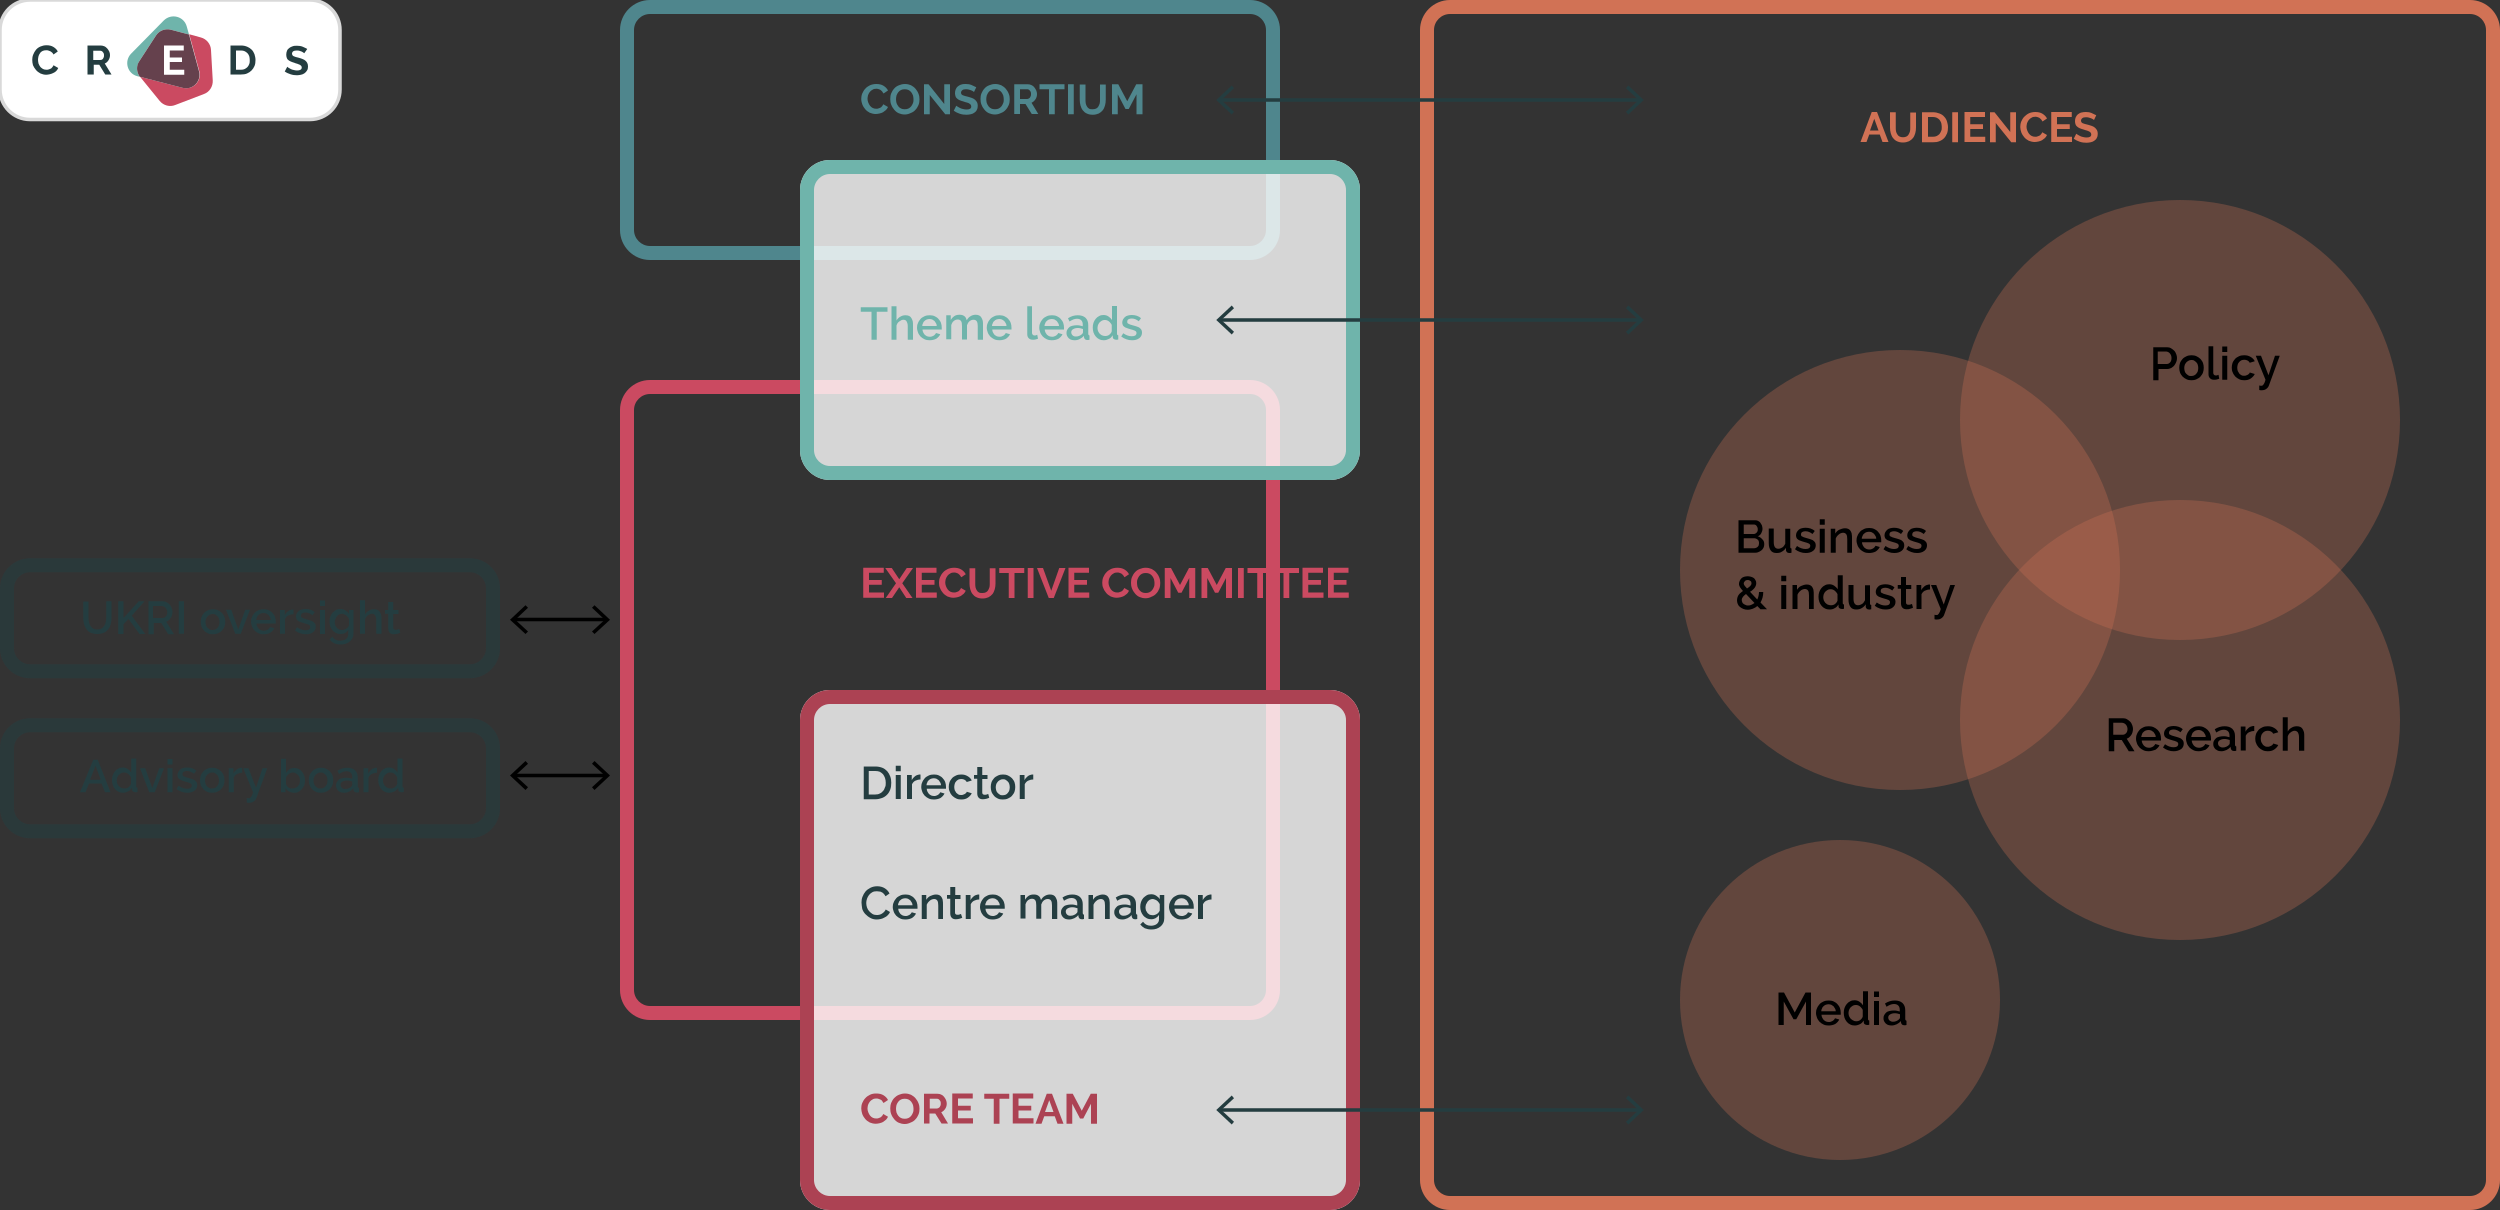 <?xml version="1.0" encoding="UTF-8"?>
<!-- Generator: Adobe Illustrator 28.1.0, SVG Export Plug-In . SVG Version: 6.00 Build 0)  -->
<svg xmlns="http://www.w3.org/2000/svg" xmlns:xlink="http://www.w3.org/1999/xlink" version="1.1" x="0px" y="0px" viewBox="0 0 1000 484" style="enable-background:new 0 0 1000 484;" xml:space="preserve">
<rect x="0" y="0" width="1000" height="484" fill="#333333" stroke="none"/>
<style type="text/css">
	.st0{fill:#CB4A61;}
	.st1{fill:#4F868D;}
	.st2{fill:#D17255;}
	.st3{opacity:0.6;}
	.st4{fill:#243D40;}
	.st5{opacity:0.8;}
	.st6{fill:#FFFFFF;}
	.st7{opacity:0.3;}
	.st8{fill:#AC4253;}
	.st9{fill:#6FB4AB;}
	.st10{fill:none;stroke:#D9D9D9;stroke-width:1.411;stroke-miterlimit:10;}
	.st11{clip-path:url(#SVGID_00000091719003282212671460000002324960974823734195_);fill:#6FB4AB;}
	.st12{clip-path:url(#SVGID_00000091719003282212671460000002324960974823734195_);fill:#CB4A61;}
	.st13{clip-path:url(#SVGID_00000091719003282212671460000002324960974823734195_);fill:#65414D;}
	.st14{clip-path:url(#SVGID_00000091719003282212671460000002324960974823734195_);fill:#243D40;}
	.st15{fill:none;stroke:#243D40;stroke-width:1.411;stroke-miterlimit:10;}
	.st16{fill:none;stroke:#000000;stroke-width:1.411;stroke-miterlimit:10;}
</style>
<g id="blocks">
	<g>
		<path class="st0" d="M500,157.6c3.5,0,6.4,2.9,6.4,6.4v232c0,3.5-2.9,6.4-6.4,6.4H260c-3.5,0-6.4-2.9-6.4-6.4V164    c0-3.5,2.9-6.4,6.4-6.4H500 M500,152H260c-6.6,0-12,5.4-12,12v232c0,6.6,5.4,12,12,12h240c6.6,0,12-5.4,12-12V164    C512,157.4,506.6,152,500,152L500,152z"></path>
	</g>
	<g>
		<path class="st1" d="M500,5.6c3.5,0,6.4,2.9,6.4,6.4v80c0,3.5-2.9,6.4-6.4,6.4H260c-3.5,0-6.4-2.9-6.4-6.4V12    c0-3.5,2.9-6.4,6.4-6.4H500 M500,0H260c-6.6,0-12,5.4-12,12v80c0,6.6,5.4,12,12,12h240c6.6,0,12-5.4,12-12V12    C512,5.4,506.6,0,500,0L500,0z"></path>
	</g>
	<g>
		<path class="st2" d="M988,5.6c3.5,0,6.4,2.9,6.4,6.4v460c0,3.5-2.9,6.4-6.4,6.4H580c-3.5,0-6.4-2.9-6.4-6.4V12    c0-3.5,2.9-6.4,6.4-6.4H988 M988,0H580c-6.6,0-12,5.4-12,12v460c0,6.6,5.4,12,12,12h408c6.6,0,12-5.4,12-12V12    C1000,5.4,994.6,0,988,0L988,0z"></path>
	</g>
	<g class="st3">
		<path class="st4" d="M188,228.9c3.5,0,6.4,2.9,6.4,6.4v24c0,3.5-2.9,6.4-6.4,6.4H12c-3.5,0-6.4-2.9-6.4-6.4v-24    c0-3.5,2.9-6.4,6.4-6.4H188 M188,223.3H12c-6.6,0-12,5.4-12,12v24c0,6.6,5.4,12,12,12h176c6.6,0,12-5.4,12-12v-24    C200,228.7,194.6,223.3,188,223.3L188,223.3z"></path>
	</g>
	<g class="st3">
		<path class="st4" d="M188,292.9c3.5,0,6.4,2.9,6.4,6.4v24c0,3.5-2.9,6.4-6.4,6.4H12c-3.5,0-6.4-2.9-6.4-6.4v-24    c0-3.5,2.9-6.4,6.4-6.4H188 M188,287.3H12c-6.6,0-12,5.4-12,12v24c0,6.6,5.4,12,12,12h176c6.6,0,12-5.4,12-12v-24    C200,292.7,194.6,287.3,188,287.3L188,287.3z"></path>
	</g>
</g>
<g id="transparent">
	<g class="st5">
		<path class="st6" d="M532,484c6.6,0,12-5.4,12-12V288c0-6.6-5.4-12-12-12H332c-6.6,0-12,5.4-12,12v184c0,6.6,5.4,12,12,12H532z"></path>
	</g>
	<g class="st5">
		<path class="st6" d="M532,192c6.6,0,12-5.4,12-12V76c0-6.6-5.4-12-12-12H332c-6.6,0-12,5.4-12,12v104c0,6.6,5.4,12,12,12H532z"></path>
	</g>
	<g class="st7">
		<circle class="st2" cx="872" cy="168" r="88"></circle>
	</g>
	<g class="st7">
		<circle class="st2" cx="760" cy="228" r="88"></circle>
	</g>
	<g class="st7">
		<circle class="st2" cx="736" cy="400" r="64"></circle>
	</g>
	<g class="st7">
		<circle class="st2" cx="872" cy="288" r="88"></circle>
	</g>
</g>
<g id="green-block">
	<g>
		<path class="st8" d="M532,281.6c3.5,0,6.4,2.9,6.4,6.4v184c0,3.5-2.9,6.4-6.4,6.4H332c-3.5,0-6.4-2.9-6.4-6.4V288    c0-3.5,2.9-6.4,6.4-6.4H532 M532,276H332c-6.6,0-12,5.4-12,12v184c0,6.6,5.4,12,12,12h200c6.6,0,12-5.4,12-12V288    C544,281.4,538.6,276,532,276L532,276z"></path>
	</g>
	<g>
		<path class="st9" d="M532,69.6c3.5,0,6.4,2.9,6.4,6.4v104c0,3.5-2.9,6.4-6.4,6.4H332c-3.5,0-6.4-2.9-6.4-6.4V76    c0-3.5,2.9-6.4,6.4-6.4H532 M532,64H332c-6.6,0-12,5.4-12,12v104c0,6.6,5.4,12,12,12h200c6.6,0,12-5.4,12-12V76    C544,69.4,538.6,64,532,64L532,64z"></path>
	</g>
</g>
<g id="themes">
	<g>
		<path d="M861.3,151.9v-13h5.5c0.6,0,1.1,0.1,1.6,0.4s0.9,0.6,1.3,1c0.4,0.4,0.6,0.9,0.8,1.4c0.2,0.5,0.3,1,0.3,1.5    c0,0.6-0.1,1.1-0.3,1.6c-0.2,0.5-0.5,1-0.8,1.4c-0.3,0.4-0.8,0.7-1.2,1c-0.5,0.2-1,0.4-1.6,0.4h-3.5v4.5H861.3z M863.3,145.6h3.4    c0.3,0,0.6-0.1,0.8-0.2c0.2-0.1,0.4-0.3,0.6-0.5c0.2-0.2,0.3-0.5,0.4-0.8c0.1-0.3,0.1-0.6,0.1-1c0-0.4-0.1-0.7-0.2-1    c-0.1-0.3-0.3-0.5-0.5-0.8c-0.2-0.2-0.4-0.4-0.7-0.5c-0.2-0.1-0.5-0.2-0.8-0.2h-3.3V145.6z"></path>
		<path d="M876.6,152.1c-0.8,0-1.4-0.1-2-0.4c-0.6-0.3-1.1-0.6-1.6-1.1c-0.4-0.5-0.8-1-1-1.6s-0.3-1.2-0.3-1.9    c0-0.7,0.1-1.3,0.3-1.9s0.6-1.1,1-1.6c0.4-0.5,1-0.8,1.6-1.1c0.6-0.3,1.3-0.4,2-0.4s1.4,0.1,2,0.4s1.1,0.6,1.6,1.1    c0.4,0.5,0.8,1,1,1.6s0.3,1.2,0.3,1.9c0,0.7-0.1,1.3-0.3,1.9s-0.6,1.1-1,1.6c-0.4,0.5-1,0.8-1.6,1.1    C878,152,877.3,152.1,876.6,152.1z M873.7,147.2c0,0.5,0.1,0.9,0.2,1.3c0.1,0.4,0.3,0.7,0.6,1c0.3,0.3,0.6,0.5,0.9,0.7    s0.7,0.2,1.1,0.2s0.8-0.1,1.1-0.2c0.3-0.2,0.7-0.4,0.9-0.7s0.5-0.6,0.6-1c0.1-0.4,0.2-0.8,0.2-1.3c0-0.5-0.1-0.9-0.2-1.3    c-0.1-0.4-0.3-0.7-0.6-1s-0.6-0.5-0.9-0.7c-0.3-0.2-0.7-0.2-1.1-0.2c-0.4,0-0.8,0.1-1.1,0.3s-0.7,0.4-0.9,0.7s-0.5,0.6-0.6,1    C873.8,146.3,873.7,146.7,873.7,147.2z"></path>
		<path d="M883.3,138.5h2v10.6c0,0.4,0.1,0.6,0.3,0.8c0.2,0.2,0.4,0.3,0.8,0.3c0.1,0,0.3,0,0.5-0.1c0.2,0,0.3-0.1,0.5-0.2l0.3,1.6    c-0.3,0.1-0.6,0.2-1,0.3c-0.4,0.1-0.8,0.1-1.1,0.1c-0.7,0-1.2-0.2-1.6-0.6c-0.4-0.4-0.6-0.9-0.6-1.6V138.5z"></path>
		<path d="M888.9,140.8v-2.2h2v2.2H888.9z M888.9,151.9v-9.6h2v9.6H888.9z"></path>
		<path d="M892.7,147.1c0-0.7,0.1-1.3,0.3-1.9s0.6-1.1,1-1.6c0.4-0.5,1-0.8,1.6-1.1c0.6-0.3,1.3-0.4,2.1-0.4c1,0,1.8,0.2,2.6,0.7    c0.7,0.4,1.3,1,1.6,1.7l-2,0.6c-0.2-0.4-0.5-0.7-0.9-0.9c-0.4-0.2-0.8-0.3-1.3-0.3c-0.4,0-0.8,0.1-1.1,0.2    c-0.3,0.2-0.7,0.4-0.9,0.7c-0.3,0.3-0.5,0.6-0.6,1c-0.1,0.4-0.2,0.8-0.2,1.3c0,0.5,0.1,0.9,0.2,1.3c0.2,0.4,0.4,0.7,0.6,1    s0.6,0.5,0.9,0.7c0.3,0.2,0.7,0.2,1.1,0.2c0.2,0,0.5,0,0.7-0.1c0.2-0.1,0.5-0.2,0.7-0.3c0.2-0.1,0.4-0.3,0.5-0.4    c0.2-0.2,0.3-0.3,0.3-0.5l2,0.6c-0.3,0.7-0.9,1.3-1.6,1.8c-0.7,0.5-1.6,0.7-2.6,0.7c-0.7,0-1.4-0.1-2-0.4    c-0.6-0.3-1.1-0.6-1.6-1.1c-0.4-0.5-0.8-1-1-1.6C892.8,148.4,892.7,147.8,892.7,147.1z"></path>
		<path d="M903.7,154.2c0.2,0,0.4,0.1,0.5,0.1c0.2,0,0.3,0,0.4,0c0.2,0,0.3,0,0.4-0.1s0.2-0.2,0.4-0.4c0.1-0.2,0.2-0.4,0.4-0.7    c0.1-0.3,0.3-0.7,0.4-1.2l-3.9-9.6h2.1l3,7.8l2.6-7.8h1.9l-4.3,11.8c-0.2,0.6-0.5,1-1,1.4s-1.1,0.6-1.9,0.6c-0.1,0-0.3,0-0.5,0    c-0.2,0-0.3-0.1-0.5-0.1V154.2z"></path>
	</g>
	<g>
		<path d="M722.4,410v-9.4l-3.9,7.1h-1.1l-3.9-7.1v9.4h-2.1v-13h2.2l4.3,8l4.3-8h2.2v13H722.4z"></path>
		<path d="M731.4,410.2c-0.7,0-1.4-0.1-2-0.4s-1.1-0.6-1.6-1.1c-0.4-0.5-0.8-1-1-1.6c-0.2-0.6-0.4-1.2-0.4-1.9    c0-0.7,0.1-1.3,0.4-1.9c0.2-0.6,0.6-1.1,1-1.6c0.4-0.5,1-0.8,1.6-1.1c0.6-0.3,1.3-0.4,2.1-0.4c0.7,0,1.4,0.1,2,0.4    c0.6,0.3,1.1,0.6,1.5,1.1c0.4,0.4,0.8,1,1,1.6c0.2,0.6,0.3,1.2,0.3,1.9c0,0.1,0,0.3,0,0.4c0,0.1,0,0.2,0,0.3h-7.7    c0,0.4,0.1,0.8,0.3,1.2s0.4,0.6,0.6,0.9c0.3,0.3,0.6,0.4,0.9,0.6c0.3,0.1,0.7,0.2,1.1,0.2c0.3,0,0.5,0,0.8-0.1    c0.3-0.1,0.5-0.2,0.7-0.3s0.4-0.3,0.6-0.5s0.3-0.4,0.4-0.6l1.7,0.5c-0.3,0.7-0.9,1.3-1.6,1.8C733.3,410,732.4,410.2,731.4,410.2z     M734.3,404.5c0-0.4-0.1-0.8-0.3-1.1s-0.4-0.6-0.6-0.9c-0.3-0.2-0.6-0.4-0.9-0.6c-0.3-0.1-0.7-0.2-1.1-0.2c-0.4,0-0.7,0.1-1.1,0.2    c-0.3,0.1-0.6,0.3-0.9,0.6c-0.3,0.2-0.5,0.5-0.6,0.9c-0.2,0.3-0.3,0.7-0.3,1.1H734.3z"></path>
		<path d="M741.9,410.2c-0.6,0-1.2-0.1-1.8-0.4s-1-0.6-1.4-1.1c-0.4-0.5-0.7-1-0.9-1.6c-0.2-0.6-0.3-1.3-0.3-2    c0-0.7,0.1-1.3,0.3-1.9s0.5-1.1,0.9-1.6s0.8-0.8,1.4-1.1c0.5-0.3,1.1-0.4,1.7-0.4c0.8,0,1.4,0.2,2,0.6s1,0.8,1.4,1.4v-5.6h2v11    c0,0.2,0,0.4,0.1,0.5c0.1,0.1,0.2,0.2,0.4,0.2v1.7c-0.2,0-0.4,0.1-0.5,0.1c-0.1,0-0.2,0-0.3,0c-0.4,0-0.7-0.1-1-0.3    c-0.3-0.2-0.4-0.5-0.4-0.8l0-0.7c-0.4,0.6-0.8,1.1-1.4,1.4C743.3,410,742.6,410.2,741.9,410.2z M742.4,408.5c0.3,0,0.6,0,0.9-0.1    c0.3-0.1,0.6-0.2,0.8-0.4c0.2-0.2,0.5-0.4,0.6-0.6c0.2-0.2,0.3-0.5,0.4-0.8V404c-0.1-0.3-0.3-0.6-0.5-0.8s-0.4-0.5-0.7-0.7    c-0.3-0.2-0.5-0.3-0.8-0.4c-0.3-0.1-0.6-0.1-0.9-0.1c-0.4,0-0.8,0.1-1.1,0.3c-0.3,0.2-0.6,0.4-0.9,0.7s-0.4,0.7-0.6,1    c-0.1,0.4-0.2,0.8-0.2,1.2c0,0.4,0.1,0.9,0.2,1.2s0.4,0.7,0.6,1c0.3,0.3,0.6,0.5,0.9,0.7C741.6,408.4,742,408.5,742.4,408.5z"></path>
		<path d="M749.6,398.8v-2.2h2v2.2H749.6z M749.6,410v-9.6h2v9.6H749.6z"></path>
		<path d="M756.6,410.2c-0.5,0-0.9-0.1-1.3-0.2s-0.7-0.4-1-0.6c-0.3-0.3-0.5-0.6-0.7-1c-0.2-0.4-0.2-0.8-0.2-1.2    c0-0.5,0.1-0.9,0.3-1.2c0.2-0.4,0.5-0.7,0.8-1s0.8-0.5,1.3-0.6c0.5-0.1,1-0.2,1.6-0.2c0.5,0,0.9,0,1.3,0.1    c0.4,0.1,0.8,0.2,1.2,0.3v-0.7c0-0.7-0.2-1.3-0.6-1.7c-0.4-0.4-1-0.6-1.7-0.6c-0.5,0-1,0.1-1.5,0.3s-1,0.5-1.5,0.8l-0.6-1.3    c1.2-0.8,2.5-1.2,3.9-1.2c1.3,0,2.3,0.3,3.1,1c0.7,0.7,1.1,1.6,1.1,2.9v3.5c0,0.4,0.2,0.6,0.5,0.7v1.7c-0.2,0-0.4,0.1-0.5,0.1    s-0.3,0-0.4,0c-0.4,0-0.7-0.1-0.9-0.3s-0.3-0.4-0.4-0.8l-0.1-0.6c-0.4,0.6-1,1-1.6,1.3C758,410,757.4,410.2,756.6,410.2z     M757.2,408.7c0.5,0,1-0.1,1.4-0.3s0.8-0.4,1-0.7c0.3-0.2,0.4-0.5,0.4-0.7v-1.3c-0.3-0.1-0.7-0.2-1.1-0.3    c-0.4-0.1-0.8-0.1-1.1-0.1c-0.7,0-1.3,0.2-1.8,0.5c-0.5,0.3-0.7,0.7-0.7,1.2c0,0.5,0.2,0.9,0.5,1.2    C756.2,408.5,756.6,408.7,757.2,408.7z"></path>
	</g>
	<g>
		<path d="M843.5,300.3v-13h5.7c0.6,0,1.1,0.1,1.6,0.4s0.9,0.6,1.3,1c0.4,0.4,0.6,0.9,0.8,1.4s0.3,1,0.3,1.5c0,0.4-0.1,0.9-0.2,1.3    c-0.1,0.4-0.3,0.8-0.5,1.1c-0.2,0.3-0.5,0.6-0.8,0.9c-0.3,0.3-0.7,0.4-1,0.6l3.1,5h-2.3l-2.8-4.5h-3v4.5H843.5z M845.5,293.9h3.6    c0.3,0,0.6-0.1,0.8-0.2c0.2-0.1,0.4-0.3,0.6-0.5c0.2-0.2,0.3-0.5,0.4-0.8s0.1-0.6,0.1-0.9s-0.1-0.6-0.2-0.9s-0.3-0.6-0.5-0.8    s-0.4-0.4-0.7-0.5s-0.5-0.2-0.8-0.2h-3.5V293.9z"></path>
		<path d="M859.4,300.5c-0.7,0-1.4-0.1-2-0.4c-0.6-0.3-1.1-0.6-1.6-1.1c-0.4-0.5-0.8-1-1-1.6c-0.2-0.6-0.4-1.2-0.4-1.9    c0-0.7,0.1-1.3,0.4-1.9c0.2-0.6,0.6-1.1,1-1.6c0.4-0.5,1-0.8,1.6-1.1c0.6-0.3,1.3-0.4,2.1-0.4c0.7,0,1.4,0.1,2,0.4    s1.1,0.6,1.6,1.1c0.4,0.4,0.8,1,1,1.6c0.2,0.6,0.3,1.2,0.3,1.9c0,0.1,0,0.3,0,0.4c0,0.1,0,0.2,0,0.3h-7.7c0,0.4,0.1,0.8,0.3,1.2    s0.4,0.6,0.6,0.9c0.3,0.3,0.6,0.4,0.9,0.6c0.3,0.1,0.7,0.2,1.1,0.2c0.3,0,0.5,0,0.8-0.1c0.3-0.1,0.5-0.2,0.7-0.3s0.4-0.3,0.6-0.5    s0.3-0.4,0.4-0.6l1.7,0.5c-0.3,0.7-0.9,1.3-1.6,1.8C861.3,300.2,860.4,300.5,859.4,300.5z M862.3,294.8c0-0.4-0.1-0.8-0.3-1.1    s-0.4-0.6-0.6-0.9c-0.3-0.2-0.6-0.4-0.9-0.6c-0.3-0.1-0.7-0.2-1.1-0.2c-0.4,0-0.7,0.1-1.1,0.2c-0.3,0.1-0.6,0.3-0.9,0.6    c-0.3,0.2-0.5,0.5-0.6,0.9s-0.3,0.7-0.3,1.1H862.3z"></path>
		<path d="M869.5,300.5c-0.8,0-1.5-0.1-2.3-0.4c-0.8-0.3-1.4-0.6-2-1.1l0.8-1.3c0.6,0.4,1.1,0.7,1.7,0.9c0.6,0.2,1.1,0.3,1.7,0.3    c0.6,0,1.1-0.1,1.4-0.3c0.3-0.2,0.5-0.6,0.5-1c0-0.4-0.2-0.7-0.6-0.9c-0.4-0.2-1-0.4-1.8-0.6c-0.6-0.2-1.1-0.3-1.5-0.5    c-0.4-0.1-0.8-0.3-1-0.5c-0.3-0.2-0.5-0.4-0.6-0.7s-0.2-0.6-0.2-0.9c0-0.5,0.1-0.9,0.3-1.3s0.5-0.7,0.8-1c0.3-0.3,0.7-0.5,1.2-0.6    c0.5-0.1,0.9-0.2,1.5-0.2c0.7,0,1.4,0.1,2,0.3s1.2,0.5,1.7,1l-0.9,1.2c-0.9-0.7-1.8-1.1-2.8-1.1c-0.5,0-0.9,0.1-1.3,0.3    c-0.3,0.2-0.5,0.6-0.5,1c0,0.2,0,0.4,0.1,0.5c0.1,0.1,0.2,0.3,0.4,0.3c0.2,0.1,0.4,0.2,0.6,0.3c0.3,0.1,0.6,0.2,1,0.3    c0.6,0.2,1.2,0.3,1.7,0.5c0.5,0.2,0.9,0.3,1.2,0.6c0.3,0.2,0.5,0.5,0.7,0.8c0.1,0.3,0.2,0.6,0.2,1c0,0.9-0.3,1.6-1,2.2    C871.6,300.2,870.6,300.5,869.5,300.5z"></path>
		<path d="M879.4,300.5c-0.7,0-1.4-0.1-2-0.4c-0.6-0.3-1.1-0.6-1.6-1.1c-0.4-0.5-0.8-1-1-1.6c-0.2-0.6-0.4-1.2-0.4-1.9    c0-0.7,0.1-1.3,0.4-1.9c0.2-0.6,0.6-1.1,1-1.6c0.4-0.5,1-0.8,1.6-1.1c0.6-0.3,1.3-0.4,2.1-0.4c0.7,0,1.4,0.1,2,0.4    s1.1,0.6,1.6,1.1c0.4,0.4,0.8,1,1,1.6c0.2,0.6,0.3,1.2,0.3,1.9c0,0.1,0,0.3,0,0.4c0,0.1,0,0.2,0,0.3h-7.7c0,0.4,0.1,0.8,0.3,1.2    s0.4,0.6,0.6,0.9c0.3,0.3,0.6,0.4,0.9,0.6c0.3,0.1,0.7,0.2,1.1,0.2c0.3,0,0.5,0,0.8-0.1c0.3-0.1,0.5-0.2,0.7-0.3s0.4-0.3,0.6-0.5    s0.3-0.4,0.4-0.6l1.7,0.5c-0.3,0.7-0.9,1.3-1.6,1.8C881.3,300.2,880.4,300.5,879.4,300.5z M882.3,294.8c0-0.4-0.1-0.8-0.3-1.1    s-0.4-0.6-0.6-0.9c-0.3-0.2-0.6-0.4-0.9-0.6c-0.3-0.1-0.7-0.2-1.1-0.2c-0.4,0-0.7,0.1-1.1,0.2c-0.3,0.1-0.6,0.3-0.9,0.6    c-0.3,0.2-0.5,0.5-0.6,0.9s-0.3,0.7-0.3,1.1H882.3z"></path>
		<path d="M888.5,300.5c-0.5,0-0.9-0.1-1.3-0.2c-0.4-0.2-0.7-0.4-1-0.6c-0.3-0.3-0.5-0.6-0.7-1c-0.2-0.4-0.2-0.8-0.2-1.2    c0-0.5,0.1-0.9,0.3-1.2c0.2-0.4,0.5-0.7,0.8-1s0.8-0.5,1.3-0.6c0.5-0.1,1-0.2,1.6-0.2c0.5,0,0.9,0,1.3,0.1s0.8,0.2,1.2,0.3v-0.7    c0-0.7-0.2-1.3-0.6-1.7c-0.4-0.4-1-0.6-1.7-0.6c-0.5,0-1,0.1-1.5,0.3c-0.5,0.2-1,0.5-1.5,0.8l-0.6-1.3c1.2-0.8,2.5-1.2,3.9-1.2    c1.3,0,2.3,0.3,3.1,1c0.7,0.7,1.1,1.6,1.1,2.9v3.5c0,0.4,0.2,0.6,0.5,0.7v1.7c-0.2,0-0.4,0.1-0.5,0.1s-0.3,0-0.4,0    c-0.4,0-0.7-0.1-0.9-0.3c-0.2-0.2-0.3-0.4-0.4-0.8l-0.1-0.6c-0.4,0.6-1,1-1.6,1.3C889.9,300.3,889.3,300.5,888.5,300.5z     M889.1,299c0.5,0,1-0.1,1.4-0.3c0.4-0.2,0.8-0.4,1-0.7c0.3-0.2,0.4-0.5,0.4-0.7V296c-0.3-0.1-0.7-0.2-1.1-0.3    c-0.4-0.1-0.8-0.1-1.1-0.1c-0.7,0-1.3,0.2-1.8,0.5c-0.5,0.3-0.7,0.7-0.7,1.2c0,0.5,0.2,0.9,0.5,1.2    C888.1,298.8,888.5,299,889.1,299z"></path>
		<path d="M901.7,292.4c-0.8,0-1.5,0.2-2.1,0.5c-0.6,0.3-1,0.8-1.3,1.4v5.9h-2v-9.6h1.9v2.1c0.3-0.7,0.8-1.2,1.3-1.6    s1.1-0.6,1.7-0.7c0.1,0,0.2,0,0.3,0c0.1,0,0.2,0,0.2,0V292.4z"></path>
		<path d="M902.1,295.5c0-0.7,0.1-1.3,0.3-1.9s0.6-1.1,1-1.6c0.4-0.5,1-0.8,1.6-1.1c0.6-0.3,1.3-0.4,2.1-0.4c1,0,1.8,0.2,2.6,0.7    c0.7,0.4,1.3,1,1.6,1.7l-2,0.6c-0.2-0.4-0.5-0.7-0.9-0.9c-0.4-0.2-0.8-0.3-1.3-0.3c-0.4,0-0.8,0.1-1.1,0.2    c-0.3,0.2-0.7,0.4-0.9,0.7c-0.3,0.3-0.5,0.6-0.6,1c-0.1,0.4-0.2,0.8-0.2,1.3c0,0.5,0.1,0.9,0.2,1.3c0.2,0.4,0.4,0.7,0.6,1    s0.6,0.5,0.9,0.7c0.3,0.2,0.7,0.2,1.1,0.2c0.2,0,0.5,0,0.7-0.1c0.2-0.1,0.5-0.2,0.7-0.3c0.2-0.1,0.4-0.3,0.5-0.4    c0.2-0.2,0.3-0.3,0.3-0.5l2,0.6c-0.3,0.7-0.9,1.3-1.6,1.8c-0.7,0.5-1.6,0.7-2.6,0.7c-0.7,0-1.4-0.1-2-0.4    c-0.6-0.3-1.1-0.6-1.6-1.1c-0.4-0.5-0.8-1-1-1.6C902.2,296.8,902.1,296.2,902.1,295.5z"></path>
		<path d="M921.6,300.3h-2v-5.4c0-0.9-0.2-1.5-0.5-2c-0.3-0.4-0.8-0.6-1.3-0.6c-0.3,0-0.6,0.1-0.8,0.2c-0.3,0.1-0.5,0.3-0.8,0.5    c-0.3,0.2-0.5,0.4-0.7,0.7c-0.2,0.3-0.3,0.6-0.4,0.9v5.7h-2v-13.4h2v5.7c0.4-0.7,0.9-1.2,1.5-1.5c0.6-0.4,1.3-0.6,2.1-0.6    c0.6,0,1.1,0.1,1.5,0.3c0.4,0.2,0.7,0.5,0.9,0.9c0.2,0.4,0.4,0.8,0.5,1.2c0.1,0.5,0.1,1,0.1,1.5V300.3z"></path>
	</g>
	<g>
		<path d="M705.7,217.7c0,0.5-0.1,1-0.3,1.4c-0.2,0.4-0.5,0.8-0.9,1.1c-0.4,0.3-0.8,0.5-1.3,0.7c-0.5,0.2-1,0.2-1.6,0.2h-6.2v-13    h6.7c0.5,0,0.9,0.1,1.2,0.3s0.7,0.4,0.9,0.8s0.5,0.7,0.6,1.1s0.2,0.8,0.2,1.2c0,0.6-0.2,1.2-0.5,1.8c-0.3,0.6-0.8,1-1.4,1.2    c0.7,0.2,1.3,0.6,1.8,1.2C705.5,216.2,705.7,216.9,705.7,217.7z M697.5,209.8v3.8h3.8c0.3,0,0.5,0,0.7-0.1    c0.2-0.1,0.4-0.2,0.6-0.4s0.3-0.4,0.4-0.6s0.1-0.5,0.1-0.8c0-0.6-0.2-1-0.5-1.4c-0.3-0.4-0.7-0.5-1.2-0.5H697.5z M703.6,217.3    c0-0.3,0-0.5-0.1-0.8s-0.2-0.5-0.4-0.6c-0.2-0.2-0.3-0.3-0.6-0.4c-0.2-0.1-0.5-0.2-0.7-0.2h-4.3v4h4.2c0.3,0,0.5-0.1,0.8-0.2    c0.2-0.1,0.4-0.2,0.6-0.4c0.2-0.2,0.3-0.4,0.4-0.6C703.5,217.8,703.6,217.6,703.6,217.3z"></path>
		<path d="M710.6,221.2c-1,0-1.8-0.3-2.3-1s-0.8-1.6-0.8-2.9v-5.9h2v5.5c0,1.7,0.6,2.6,1.8,2.6c0.6,0,1.1-0.2,1.6-0.5    s0.9-0.9,1.2-1.5v-6h2v7.2c0,0.2,0,0.4,0.1,0.5c0.1,0.1,0.2,0.2,0.4,0.2v1.7c-0.2,0-0.4,0.1-0.5,0.1c-0.1,0-0.3,0-0.4,0    c-0.4,0-0.7-0.1-0.9-0.3s-0.4-0.5-0.4-0.8l0-1c-0.4,0.7-1,1.2-1.7,1.6C712.1,221.1,711.4,221.2,710.6,221.2z"></path>
		<path d="M722.3,221.2c-0.8,0-1.5-0.1-2.3-0.4c-0.8-0.3-1.4-0.6-2-1.1l0.8-1.3c0.6,0.4,1.1,0.7,1.7,0.9s1.1,0.3,1.7,0.3    c0.6,0,1.1-0.1,1.4-0.3c0.3-0.2,0.5-0.6,0.5-1c0-0.4-0.2-0.7-0.6-0.9c-0.4-0.2-1-0.4-1.8-0.6c-0.6-0.2-1.1-0.3-1.5-0.5    c-0.4-0.1-0.8-0.3-1-0.5c-0.3-0.2-0.5-0.4-0.6-0.7s-0.2-0.6-0.2-0.9c0-0.5,0.1-0.9,0.3-1.3c0.2-0.4,0.5-0.7,0.8-1    c0.3-0.3,0.7-0.5,1.2-0.6c0.5-0.1,0.9-0.2,1.5-0.2c0.7,0,1.4,0.1,2,0.3c0.6,0.2,1.2,0.5,1.7,1l-0.9,1.2c-0.9-0.7-1.8-1.1-2.8-1.1    c-0.5,0-0.9,0.1-1.3,0.3s-0.5,0.6-0.5,1c0,0.2,0,0.4,0.1,0.5c0.1,0.1,0.2,0.3,0.4,0.3c0.2,0.1,0.4,0.2,0.6,0.3s0.6,0.2,1,0.3    c0.6,0.2,1.2,0.3,1.7,0.5c0.5,0.2,0.9,0.3,1.2,0.6c0.3,0.2,0.5,0.5,0.7,0.8c0.1,0.3,0.2,0.6,0.2,1c0,0.9-0.3,1.6-1,2.2    C724.4,221,723.4,221.2,722.3,221.2z"></path>
		<path d="M727.9,209.9v-2.2h2v2.2H727.9z M727.9,221.1v-9.6h2v9.6H727.9z"></path>
		<path d="M740.9,221.1h-2v-5.4c0-0.9-0.1-1.6-0.4-2c-0.3-0.4-0.7-0.6-1.3-0.6c-0.3,0-0.6,0.1-0.9,0.2s-0.6,0.3-0.8,0.5    s-0.5,0.4-0.7,0.7c-0.2,0.3-0.4,0.6-0.5,0.9v5.7h-2v-9.6h1.8v1.9c0.4-0.6,0.9-1.2,1.6-1.5s1.5-0.6,2.3-0.6c0.6,0,1,0.1,1.4,0.3    c0.4,0.2,0.7,0.5,0.9,0.9s0.4,0.8,0.4,1.2c0.1,0.5,0.1,1,0.1,1.5V221.1z"></path>
		<path d="M747.6,221.2c-0.7,0-1.4-0.1-2-0.4s-1.1-0.6-1.6-1.1c-0.4-0.5-0.8-1-1-1.6c-0.2-0.6-0.4-1.2-0.4-1.9    c0-0.7,0.1-1.3,0.4-1.9c0.2-0.6,0.6-1.1,1-1.6c0.4-0.5,1-0.8,1.6-1.1c0.6-0.3,1.3-0.4,2.1-0.4c0.7,0,1.4,0.1,2,0.4    c0.6,0.3,1.1,0.6,1.5,1.1c0.4,0.4,0.8,1,1,1.6c0.2,0.6,0.3,1.2,0.3,1.9c0,0.1,0,0.3,0,0.4c0,0.1,0,0.2,0,0.3h-7.7    c0,0.4,0.1,0.8,0.3,1.2s0.4,0.6,0.6,0.9c0.3,0.3,0.6,0.4,0.9,0.6c0.3,0.1,0.7,0.2,1.1,0.2c0.3,0,0.5,0,0.8-0.1    c0.3-0.1,0.5-0.2,0.7-0.3s0.4-0.3,0.6-0.5s0.3-0.4,0.4-0.6l1.7,0.5c-0.3,0.7-0.9,1.3-1.6,1.8C749.5,221,748.6,221.2,747.6,221.2z     M750.5,215.5c0-0.4-0.1-0.8-0.3-1.1s-0.4-0.6-0.6-0.9c-0.3-0.2-0.6-0.4-0.9-0.6c-0.3-0.1-0.7-0.2-1.1-0.2c-0.4,0-0.7,0.1-1.1,0.2    c-0.3,0.1-0.6,0.3-0.9,0.6c-0.3,0.2-0.5,0.5-0.6,0.9c-0.2,0.3-0.3,0.7-0.3,1.1H750.5z"></path>
		<path d="M757.7,221.2c-0.8,0-1.5-0.1-2.3-0.4c-0.8-0.3-1.4-0.6-2-1.1l0.8-1.3c0.6,0.4,1.1,0.7,1.7,0.9s1.1,0.3,1.7,0.3    c0.6,0,1.1-0.1,1.4-0.3c0.3-0.2,0.5-0.6,0.5-1c0-0.4-0.2-0.7-0.6-0.9c-0.4-0.2-1-0.4-1.8-0.6c-0.6-0.2-1.1-0.3-1.5-0.5    c-0.4-0.1-0.8-0.3-1-0.5c-0.3-0.2-0.5-0.4-0.6-0.7s-0.2-0.6-0.2-0.9c0-0.5,0.1-0.9,0.3-1.3c0.2-0.4,0.5-0.7,0.8-1    c0.3-0.3,0.7-0.5,1.2-0.6c0.5-0.1,0.9-0.2,1.5-0.2c0.7,0,1.4,0.1,2,0.3c0.6,0.2,1.2,0.5,1.7,1l-0.9,1.2c-0.9-0.7-1.8-1.1-2.8-1.1    c-0.5,0-0.9,0.1-1.3,0.3s-0.5,0.6-0.5,1c0,0.2,0,0.4,0.1,0.5c0.1,0.1,0.2,0.3,0.4,0.3c0.2,0.1,0.4,0.2,0.6,0.3s0.6,0.2,1,0.3    c0.6,0.2,1.2,0.3,1.7,0.5c0.5,0.2,0.9,0.3,1.2,0.6c0.3,0.2,0.5,0.5,0.7,0.8c0.1,0.3,0.2,0.6,0.2,1c0,0.9-0.3,1.6-1,2.2    C759.8,221,758.8,221.2,757.7,221.2z"></path>
		<path d="M766.8,221.2c-0.8,0-1.5-0.1-2.3-0.4c-0.8-0.3-1.4-0.6-2-1.1l0.8-1.3c0.6,0.4,1.1,0.7,1.7,0.9c0.6,0.2,1.1,0.3,1.7,0.3    c0.6,0,1.1-0.1,1.4-0.3c0.3-0.2,0.5-0.6,0.5-1c0-0.4-0.2-0.7-0.6-0.9c-0.4-0.2-1-0.4-1.8-0.6c-0.6-0.2-1.1-0.3-1.5-0.5    c-0.4-0.1-0.8-0.3-1-0.5c-0.3-0.2-0.5-0.4-0.6-0.7s-0.2-0.6-0.2-0.9c0-0.5,0.1-0.9,0.3-1.3c0.2-0.4,0.5-0.7,0.8-1    c0.3-0.3,0.7-0.5,1.2-0.6c0.5-0.1,0.9-0.2,1.5-0.2c0.7,0,1.4,0.1,2,0.3c0.6,0.2,1.2,0.5,1.7,1l-0.9,1.2c-0.9-0.7-1.8-1.1-2.8-1.1    c-0.5,0-0.9,0.1-1.3,0.3c-0.3,0.2-0.5,0.6-0.5,1c0,0.2,0,0.4,0.1,0.5c0.1,0.1,0.2,0.3,0.4,0.3c0.2,0.1,0.4,0.2,0.6,0.3    s0.6,0.2,1,0.3c0.6,0.2,1.2,0.3,1.7,0.5c0.5,0.2,0.9,0.3,1.2,0.6c0.3,0.2,0.5,0.5,0.7,0.8c0.1,0.3,0.2,0.6,0.2,1    c0,0.9-0.3,1.6-1,2.2C768.9,221,767.9,221.2,766.8,221.2z"></path>
		<path d="M704.1,243.6l-1.2-1.2c-0.5,0.5-1.1,0.8-1.8,1.1c-0.6,0.2-1.3,0.4-2,0.4c-0.6,0-1.2-0.1-1.7-0.3c-0.5-0.2-1-0.5-1.4-0.8    c-0.4-0.3-0.7-0.7-0.9-1.2c-0.2-0.5-0.3-0.9-0.3-1.5c0-0.4,0.1-0.8,0.2-1.2s0.3-0.7,0.5-1s0.5-0.6,0.8-0.8    c0.3-0.3,0.6-0.5,0.9-0.7c-0.3-0.3-0.5-0.6-0.7-0.8c-0.2-0.3-0.3-0.5-0.5-0.7c-0.1-0.2-0.2-0.4-0.3-0.7c-0.1-0.2-0.1-0.4-0.1-0.7    c0-0.4,0.1-0.8,0.3-1.2s0.4-0.7,0.7-1s0.7-0.5,1.1-0.6c0.4-0.1,0.9-0.2,1.4-0.2c0.4,0,0.9,0.1,1.3,0.2c0.4,0.1,0.8,0.3,1.1,0.5    c0.3,0.2,0.5,0.5,0.7,0.9c0.2,0.3,0.3,0.7,0.3,1.2c0,0.4-0.1,0.7-0.2,1s-0.3,0.6-0.5,0.9c-0.2,0.3-0.5,0.5-0.8,0.8    c-0.3,0.3-0.6,0.5-1,0.7l2.9,3.1c0.2-0.4,0.4-0.9,0.5-1.4s0.2-1,0.2-1.6h1.7c0,0.8-0.1,1.6-0.3,2.3c-0.2,0.7-0.5,1.3-0.8,1.9    l2.6,2.7H704.1z M699.3,242.2c0.5,0,0.9-0.1,1.3-0.3c0.4-0.2,0.8-0.4,1.2-0.7l-3.4-3.6c-0.5,0.4-0.9,0.7-1.2,1.1    c-0.3,0.4-0.5,0.8-0.5,1.3c0,0.3,0.1,0.6,0.2,0.9c0.1,0.3,0.3,0.5,0.6,0.7s0.5,0.3,0.8,0.4C698.6,242.2,699,242.2,699.3,242.2z     M697.5,233.4c0,0.1,0,0.2,0.1,0.4c0,0.1,0.1,0.2,0.2,0.4c0.1,0.1,0.2,0.3,0.4,0.5c0.2,0.2,0.4,0.4,0.6,0.7c0.6-0.4,1-0.7,1.3-1    c0.3-0.3,0.5-0.7,0.5-1.1s-0.1-0.7-0.4-0.9c-0.3-0.2-0.6-0.4-1.1-0.4c-0.5,0-0.8,0.1-1.1,0.4C697.7,232.7,697.5,233,697.5,233.4z"></path>
		<path d="M712.5,232.5v-2.2h2v2.2H712.5z M712.5,243.6V234h2v9.6H712.5z"></path>
		<path d="M725.6,243.6h-2v-5.4c0-0.9-0.1-1.6-0.4-2c-0.3-0.4-0.7-0.6-1.3-0.6c-0.3,0-0.6,0.1-0.9,0.2s-0.6,0.3-0.8,0.5    s-0.5,0.4-0.7,0.7c-0.2,0.3-0.4,0.6-0.5,0.9v5.7h-2V234h1.8v1.9c0.4-0.6,0.9-1.2,1.6-1.5s1.5-0.6,2.3-0.6c0.6,0,1,0.1,1.4,0.3    c0.4,0.2,0.7,0.5,0.9,0.9s0.4,0.8,0.4,1.2c0.1,0.5,0.1,1,0.1,1.5V243.6z"></path>
		<path d="M731.8,243.8c-0.6,0-1.2-0.1-1.8-0.4s-1-0.6-1.4-1.1c-0.4-0.5-0.7-1-0.9-1.6c-0.2-0.6-0.3-1.3-0.3-2    c0-0.7,0.1-1.3,0.3-1.9s0.5-1.1,0.9-1.6s0.8-0.8,1.4-1.1c0.5-0.3,1.1-0.4,1.7-0.4c0.8,0,1.4,0.2,2,0.6s1,0.8,1.4,1.4v-5.6h2v11    c0,0.2,0,0.4,0.1,0.5c0.1,0.1,0.2,0.2,0.4,0.2v1.7c-0.2,0-0.4,0.1-0.5,0.1c-0.1,0-0.2,0-0.3,0c-0.4,0-0.7-0.1-1-0.3    c-0.3-0.2-0.4-0.5-0.4-0.8l0-0.7c-0.4,0.6-0.8,1.1-1.4,1.4C733.2,243.7,732.6,243.8,731.8,243.8z M732.3,242.1    c0.3,0,0.6,0,0.9-0.1c0.3-0.1,0.6-0.2,0.8-0.4c0.2-0.2,0.5-0.4,0.6-0.6c0.2-0.2,0.3-0.5,0.4-0.8v-2.5c-0.1-0.3-0.3-0.6-0.5-0.8    s-0.4-0.5-0.7-0.7c-0.3-0.2-0.5-0.3-0.8-0.4c-0.3-0.1-0.6-0.1-0.9-0.1c-0.4,0-0.8,0.1-1.1,0.3c-0.3,0.2-0.6,0.4-0.9,0.7    s-0.4,0.7-0.6,1c-0.1,0.4-0.2,0.8-0.2,1.2c0,0.4,0.1,0.9,0.2,1.2s0.4,0.7,0.6,1c0.3,0.3,0.6,0.5,0.9,0.7    C731.5,242,731.9,242.1,732.3,242.1z"></path>
		<path d="M742.5,243.8c-1,0-1.8-0.3-2.3-1s-0.8-1.6-0.8-2.9V234h2v5.5c0,1.7,0.6,2.6,1.8,2.6c0.6,0,1.1-0.2,1.6-0.5    s0.9-0.9,1.2-1.5v-6h2v7.2c0,0.2,0,0.4,0.1,0.5c0.1,0.1,0.2,0.2,0.4,0.2v1.7c-0.2,0-0.4,0.1-0.5,0.1c-0.1,0-0.3,0-0.4,0    c-0.4,0-0.7-0.1-0.9-0.3s-0.4-0.5-0.4-0.8l0-1c-0.4,0.7-1,1.2-1.7,1.6C744.1,243.6,743.4,243.8,742.5,243.8z"></path>
		<path d="M754.2,243.8c-0.8,0-1.5-0.1-2.3-0.4c-0.8-0.3-1.4-0.6-2-1.1l0.8-1.3c0.6,0.4,1.1,0.7,1.7,0.9s1.1,0.3,1.7,0.3    c0.6,0,1.1-0.1,1.4-0.3c0.3-0.2,0.5-0.6,0.5-1c0-0.4-0.2-0.7-0.6-0.9c-0.4-0.2-1-0.4-1.8-0.6c-0.6-0.2-1.1-0.3-1.5-0.5    c-0.4-0.1-0.8-0.3-1-0.5c-0.3-0.2-0.5-0.4-0.6-0.7s-0.2-0.6-0.2-0.9c0-0.5,0.1-0.9,0.3-1.3c0.2-0.4,0.5-0.7,0.8-1    c0.3-0.3,0.7-0.5,1.2-0.6c0.5-0.1,0.9-0.2,1.5-0.2c0.7,0,1.4,0.1,2,0.3c0.6,0.2,1.2,0.5,1.7,1l-0.9,1.2c-0.9-0.7-1.8-1.1-2.8-1.1    c-0.5,0-0.9,0.1-1.3,0.3s-0.5,0.6-0.5,1c0,0.2,0,0.4,0.1,0.5c0.1,0.1,0.2,0.3,0.4,0.3c0.2,0.1,0.4,0.2,0.6,0.3s0.6,0.2,1,0.3    c0.6,0.2,1.2,0.3,1.7,0.5c0.5,0.2,0.9,0.3,1.2,0.6c0.3,0.2,0.5,0.5,0.7,0.8c0.1,0.3,0.2,0.6,0.2,1c0,0.9-0.3,1.6-1,2.2    C756.4,243.6,755.4,243.8,754.2,243.8z"></path>
		<path d="M765.2,243.1c-0.3,0.1-0.6,0.3-1.1,0.4c-0.5,0.2-0.9,0.2-1.4,0.2c-0.3,0-0.6,0-0.9-0.1s-0.5-0.2-0.7-0.4    c-0.2-0.2-0.4-0.4-0.5-0.7c-0.1-0.3-0.2-0.6-0.2-1v-6h-1.3V234h1.3v-3.2h2v3.2h2.1v1.6h-2.1v5.4c0,0.3,0.1,0.6,0.3,0.7    c0.2,0.2,0.4,0.2,0.7,0.2s0.6,0,0.8-0.1c0.3-0.1,0.4-0.2,0.6-0.2L765.2,243.1z"></path>
		<path d="M772,235.8c-0.8,0-1.5,0.2-2.1,0.5c-0.6,0.3-1,0.8-1.3,1.4v5.9h-2V234h1.9v2.1c0.3-0.7,0.8-1.2,1.3-1.6s1.1-0.6,1.7-0.7    c0.1,0,0.2,0,0.3,0c0.1,0,0.2,0,0.2,0V235.8z"></path>
		<path d="M773.8,245.9c0.2,0,0.4,0.1,0.5,0.1c0.2,0,0.3,0,0.4,0c0.2,0,0.3,0,0.4-0.1s0.2-0.2,0.4-0.4c0.1-0.2,0.2-0.4,0.4-0.7    c0.1-0.3,0.3-0.7,0.4-1.2l-3.9-9.6h2.1l3,7.8l2.6-7.8h1.9l-4.3,11.8c-0.2,0.6-0.5,1-1,1.4s-1.1,0.6-1.9,0.6c-0.1,0-0.3,0-0.5,0    c-0.2,0-0.3-0.1-0.5-0.1V245.9z"></path>
	</g>
</g>
<g id="text">
	<g>
		<path class="st4" d="M345.5,319.6v-13h4.6c1.1,0,2,0.2,2.8,0.5c0.8,0.3,1.4,0.8,2,1.4c0.5,0.6,0.9,1.3,1.2,2.1    c0.3,0.8,0.4,1.6,0.4,2.5c0,1-0.1,1.9-0.4,2.7c-0.3,0.8-0.7,1.5-1.3,2.1c-0.6,0.6-1.2,1-2,1.3s-1.7,0.5-2.6,0.5H345.5z     M354.3,313.1c0-0.7-0.1-1.3-0.3-1.9c-0.2-0.6-0.5-1.1-0.8-1.5c-0.4-0.4-0.8-0.7-1.3-1c-0.5-0.2-1.1-0.3-1.8-0.3h-2.6v9.4h2.6    c0.7,0,1.3-0.1,1.8-0.4c0.5-0.2,1-0.6,1.3-1c0.4-0.4,0.6-0.9,0.8-1.5C354.3,314.4,354.3,313.8,354.3,313.1z"></path>
		<path class="st4" d="M358.3,308.5v-2.2h2v2.2H358.3z M358.3,319.6V310h2v9.6H358.3z"></path>
		<path class="st4" d="M368.2,311.8c-0.8,0-1.5,0.2-2.1,0.5s-1,0.8-1.3,1.4v5.9h-2V310h1.9v2.1c0.3-0.7,0.8-1.2,1.3-1.6    c0.5-0.4,1.1-0.6,1.7-0.7c0.1,0,0.2,0,0.3,0s0.1,0,0.2,0V311.8z"></path>
		<path class="st4" d="M373.5,319.8c-0.7,0-1.4-0.1-2-0.4s-1.1-0.6-1.6-1.1c-0.4-0.5-0.8-1-1-1.6c-0.2-0.6-0.4-1.2-0.4-1.9    c0-0.7,0.1-1.3,0.4-1.9c0.2-0.6,0.6-1.1,1-1.6c0.4-0.5,1-0.8,1.6-1.1c0.6-0.3,1.3-0.4,2.1-0.4c0.7,0,1.4,0.1,2,0.4    c0.6,0.3,1.1,0.6,1.5,1.1c0.4,0.4,0.8,1,1,1.6c0.2,0.6,0.3,1.2,0.3,1.9c0,0.1,0,0.3,0,0.4c0,0.1,0,0.2,0,0.3h-7.7    c0,0.4,0.1,0.8,0.3,1.2s0.4,0.6,0.6,0.9c0.3,0.3,0.6,0.4,0.9,0.6c0.3,0.1,0.7,0.2,1.1,0.2c0.3,0,0.5,0,0.8-0.1    c0.3-0.1,0.5-0.2,0.7-0.3s0.4-0.3,0.6-0.5s0.3-0.4,0.4-0.6l1.7,0.5c-0.3,0.7-0.9,1.3-1.6,1.8C375.4,319.6,374.5,319.8,373.5,319.8    z M376.4,314.1c0-0.4-0.1-0.8-0.3-1.1s-0.4-0.6-0.6-0.9c-0.3-0.2-0.6-0.4-0.9-0.6c-0.3-0.1-0.7-0.2-1.1-0.2    c-0.4,0-0.7,0.1-1.1,0.2c-0.3,0.1-0.6,0.3-0.9,0.6c-0.3,0.2-0.5,0.5-0.6,0.9c-0.2,0.3-0.3,0.7-0.3,1.1H376.4z"></path>
		<path class="st4" d="M379.5,314.8c0-0.7,0.1-1.3,0.3-1.9s0.6-1.1,1-1.6c0.4-0.5,1-0.8,1.6-1.1c0.6-0.3,1.3-0.4,2.1-0.4    c1,0,1.8,0.2,2.6,0.7c0.7,0.4,1.3,1,1.6,1.7l-2,0.6c-0.2-0.4-0.5-0.7-0.9-0.9c-0.4-0.2-0.8-0.3-1.3-0.3c-0.4,0-0.8,0.1-1.1,0.2    c-0.3,0.2-0.7,0.4-0.9,0.7c-0.3,0.3-0.5,0.6-0.6,1c-0.1,0.4-0.2,0.8-0.2,1.3c0,0.5,0.1,0.9,0.2,1.3c0.2,0.4,0.4,0.7,0.6,1    c0.3,0.3,0.6,0.5,0.9,0.7s0.7,0.2,1.1,0.2c0.2,0,0.5,0,0.7-0.1c0.2-0.1,0.5-0.2,0.7-0.3c0.2-0.1,0.4-0.3,0.5-0.4    c0.2-0.2,0.3-0.3,0.3-0.5l2,0.6c-0.3,0.7-0.9,1.3-1.6,1.8c-0.7,0.5-1.6,0.7-2.6,0.7c-0.7,0-1.4-0.1-2-0.4    c-0.6-0.3-1.1-0.6-1.6-1.1s-0.8-1-1-1.6C379.6,316.1,379.5,315.5,379.5,314.8z"></path>
		<path class="st4" d="M395.7,319.1c-0.3,0.1-0.6,0.3-1.1,0.4s-0.9,0.2-1.4,0.2c-0.3,0-0.6,0-0.9-0.1s-0.5-0.2-0.7-0.4    c-0.2-0.2-0.4-0.4-0.5-0.7c-0.1-0.3-0.2-0.6-0.2-1v-6h-1.3V310h1.3v-3.2h2v3.2h2.1v1.6h-2.1v5.4c0,0.3,0.1,0.6,0.3,0.7    c0.2,0.2,0.4,0.2,0.7,0.2s0.6,0,0.8-0.1c0.3-0.1,0.4-0.2,0.6-0.2L395.7,319.1z"></path>
		<path class="st4" d="M401.1,319.8c-0.8,0-1.4-0.1-2-0.4c-0.6-0.3-1.1-0.6-1.5-1.1c-0.4-0.5-0.8-1-1-1.6s-0.3-1.2-0.3-1.9    c0-0.7,0.1-1.3,0.3-1.9s0.6-1.1,1-1.6c0.4-0.5,1-0.8,1.6-1.1s1.3-0.4,2-0.4s1.4,0.1,2,0.4s1.1,0.6,1.6,1.1c0.4,0.5,0.8,1,1,1.6    c0.2,0.6,0.3,1.2,0.3,1.9c0,0.7-0.1,1.3-0.3,1.9c-0.2,0.6-0.6,1.1-1,1.6c-0.4,0.5-1,0.8-1.6,1.1    C402.6,319.7,401.9,319.8,401.1,319.8z M398.3,314.9c0,0.5,0.1,0.9,0.2,1.3c0.1,0.4,0.3,0.7,0.6,1c0.3,0.3,0.6,0.5,0.9,0.7    s0.7,0.2,1.1,0.2c0.4,0,0.8-0.1,1.1-0.2s0.7-0.4,0.9-0.7s0.5-0.6,0.6-1c0.1-0.4,0.2-0.8,0.2-1.3c0-0.5-0.1-0.9-0.2-1.3    c-0.1-0.4-0.3-0.7-0.6-1s-0.6-0.5-0.9-0.7s-0.7-0.2-1.1-0.2c-0.4,0-0.8,0.1-1.1,0.3c-0.3,0.2-0.7,0.4-0.9,0.7s-0.5,0.6-0.6,1    S398.3,314.4,398.3,314.9z"></path>
		<path class="st4" d="M413.3,311.8c-0.8,0-1.5,0.2-2.1,0.5s-1,0.8-1.3,1.4v5.9h-2V310h1.9v2.1c0.3-0.7,0.8-1.2,1.3-1.6    c0.5-0.4,1.1-0.6,1.7-0.7c0.1,0,0.2,0,0.3,0s0.1,0,0.2,0V311.8z"></path>
		<path class="st4" d="M344.6,361c0-0.8,0.1-1.6,0.4-2.3c0.3-0.8,0.7-1.5,1.2-2.1c0.5-0.6,1.2-1.1,2-1.5c0.8-0.4,1.7-0.6,2.7-0.6    c1.2,0,2.2,0.3,3,0.8c0.8,0.5,1.5,1.2,1.9,2.1l-1.6,1.1c-0.2-0.4-0.4-0.7-0.7-1s-0.5-0.5-0.8-0.6c-0.3-0.2-0.6-0.3-1-0.3    s-0.6-0.1-1-0.1c-0.7,0-1.3,0.1-1.8,0.4c-0.5,0.3-0.9,0.6-1.3,1.1s-0.6,1-0.8,1.5c-0.2,0.6-0.3,1.1-0.3,1.7c0,0.6,0.1,1.2,0.3,1.8    c0.2,0.6,0.5,1.1,0.9,1.5s0.8,0.8,1.3,1.1c0.5,0.3,1.1,0.4,1.7,0.4c0.3,0,0.6,0,1-0.1s0.7-0.2,1-0.4c0.3-0.2,0.6-0.4,0.9-0.7    c0.3-0.3,0.5-0.6,0.7-1l1.7,1c-0.2,0.5-0.5,0.9-0.9,1.3c-0.4,0.4-0.8,0.7-1.3,0.9c-0.5,0.3-1,0.5-1.5,0.6    c-0.5,0.1-1.1,0.2-1.6,0.2c-0.9,0-1.8-0.2-2.5-0.6c-0.8-0.4-1.4-0.9-2-1.5s-1-1.3-1.3-2.1C344.8,362.7,344.6,361.8,344.6,361z"></path>
		<path class="st4" d="M362.1,367.8c-0.7,0-1.4-0.1-2-0.4s-1.1-0.6-1.6-1.1c-0.4-0.5-0.8-1-1-1.6c-0.2-0.6-0.4-1.2-0.4-1.9    c0-0.7,0.1-1.3,0.4-1.9c0.2-0.6,0.6-1.1,1-1.6c0.4-0.5,1-0.8,1.6-1.1c0.6-0.3,1.3-0.4,2.1-0.4c0.7,0,1.4,0.1,2,0.4    c0.6,0.3,1.1,0.6,1.5,1.1c0.4,0.4,0.8,1,1,1.6c0.2,0.6,0.3,1.2,0.3,1.9c0,0.1,0,0.3,0,0.4c0,0.1,0,0.2,0,0.3h-7.7    c0,0.4,0.1,0.8,0.3,1.2s0.4,0.6,0.6,0.9c0.3,0.3,0.6,0.4,0.9,0.6c0.3,0.1,0.7,0.2,1.1,0.2c0.3,0,0.5,0,0.8-0.1    c0.3-0.1,0.5-0.2,0.7-0.3s0.4-0.3,0.6-0.5s0.3-0.4,0.4-0.6l1.7,0.5c-0.3,0.7-0.9,1.3-1.6,1.8C364,367.6,363.1,367.8,362.1,367.8z     M365,362.1c0-0.4-0.1-0.8-0.3-1.1s-0.4-0.6-0.6-0.9c-0.3-0.2-0.6-0.4-0.9-0.6c-0.3-0.1-0.7-0.2-1.1-0.2c-0.4,0-0.7,0.1-1.1,0.2    c-0.3,0.1-0.6,0.3-0.9,0.6c-0.3,0.2-0.5,0.5-0.6,0.9c-0.2,0.3-0.3,0.7-0.3,1.1H365z"></path>
		<path class="st4" d="M377.3,367.6h-2v-5.4c0-0.9-0.1-1.6-0.4-2c-0.3-0.4-0.7-0.6-1.3-0.6c-0.3,0-0.6,0.1-0.9,0.2s-0.6,0.3-0.8,0.5    s-0.5,0.4-0.7,0.7c-0.2,0.3-0.4,0.6-0.5,0.9v5.7h-2V358h1.8v1.9c0.4-0.6,0.9-1.2,1.6-1.5s1.5-0.6,2.3-0.6c0.6,0,1,0.1,1.4,0.3    c0.4,0.2,0.7,0.5,0.9,0.9s0.4,0.8,0.4,1.2c0.1,0.5,0.1,1,0.1,1.5V367.6z"></path>
		<path class="st4" d="M384.9,367.1c-0.3,0.1-0.6,0.3-1.1,0.4s-0.9,0.2-1.4,0.2c-0.3,0-0.6,0-0.9-0.1s-0.5-0.2-0.7-0.4    c-0.2-0.2-0.4-0.4-0.5-0.7c-0.1-0.3-0.2-0.6-0.2-1v-6h-1.3V358h1.3v-3.2h2v3.2h2.1v1.6H382v5.4c0,0.3,0.1,0.6,0.3,0.7    c0.2,0.2,0.4,0.2,0.7,0.2s0.6,0,0.8-0.1c0.3-0.1,0.4-0.2,0.6-0.2L384.9,367.1z"></path>
		<path class="st4" d="M391.7,359.8c-0.8,0-1.5,0.2-2.1,0.5s-1,0.8-1.3,1.4v5.9h-2V358h1.9v2.1c0.3-0.7,0.8-1.2,1.3-1.6    c0.5-0.4,1.1-0.6,1.7-0.7c0.1,0,0.2,0,0.3,0s0.1,0,0.2,0V359.8z"></path>
		<path class="st4" d="M397,367.8c-0.7,0-1.4-0.1-2-0.4s-1.1-0.6-1.6-1.1c-0.4-0.5-0.8-1-1-1.6c-0.2-0.6-0.4-1.2-0.4-1.9    c0-0.7,0.1-1.3,0.4-1.9c0.2-0.6,0.6-1.1,1-1.6c0.4-0.5,1-0.8,1.6-1.1c0.6-0.3,1.3-0.4,2.1-0.4c0.7,0,1.4,0.1,2,0.4    c0.6,0.3,1.1,0.6,1.5,1.1c0.4,0.4,0.8,1,1,1.6c0.2,0.6,0.3,1.2,0.3,1.9c0,0.1,0,0.3,0,0.4c0,0.1,0,0.2,0,0.3h-7.7    c0,0.4,0.1,0.8,0.3,1.2s0.4,0.6,0.6,0.9c0.3,0.3,0.6,0.4,0.9,0.6c0.3,0.1,0.7,0.2,1.1,0.2c0.3,0,0.5,0,0.8-0.1    c0.3-0.1,0.5-0.2,0.7-0.3s0.4-0.3,0.6-0.5s0.3-0.4,0.4-0.6l1.7,0.5c-0.3,0.7-0.9,1.3-1.6,1.8C398.9,367.6,398,367.8,397,367.8z     M399.9,362.1c0-0.4-0.1-0.8-0.3-1.1s-0.4-0.6-0.6-0.9c-0.3-0.2-0.6-0.4-0.9-0.6c-0.3-0.1-0.7-0.2-1.1-0.2c-0.4,0-0.7,0.1-1.1,0.2    c-0.3,0.1-0.6,0.3-0.9,0.6c-0.3,0.2-0.5,0.5-0.6,0.9c-0.2,0.3-0.3,0.7-0.3,1.1H399.9z"></path>
		<path class="st4" d="M422.8,367.6h-2v-5.4c0-0.9-0.1-1.5-0.4-2c-0.3-0.4-0.7-0.6-1.3-0.6c-0.6,0-1.1,0.2-1.6,0.6    c-0.5,0.4-0.8,1-1,1.6v5.7h-2v-5.4c0-0.9-0.1-1.6-0.4-2c-0.3-0.4-0.7-0.6-1.3-0.6c-0.6,0-1.1,0.2-1.6,0.6c-0.5,0.4-0.8,1-1,1.6    v5.7h-2V358h1.8v1.9c0.4-0.7,0.9-1.2,1.5-1.6c0.6-0.4,1.3-0.5,2.1-0.5c0.8,0,1.4,0.2,1.9,0.6c0.5,0.4,0.7,0.9,0.9,1.6    c0.4-0.7,0.9-1.3,1.5-1.6c0.6-0.4,1.3-0.6,2.1-0.6c0.6,0,1,0.1,1.4,0.3c0.4,0.2,0.7,0.5,0.9,0.9c0.2,0.4,0.4,0.8,0.5,1.2    c0.1,0.5,0.1,1,0.1,1.5V367.6z"></path>
		<path class="st4" d="M427.6,367.8c-0.5,0-0.9-0.1-1.3-0.2s-0.7-0.4-1-0.6c-0.3-0.3-0.5-0.6-0.7-1c-0.2-0.4-0.2-0.8-0.2-1.2    c0-0.5,0.1-0.9,0.3-1.2c0.2-0.4,0.5-0.7,0.8-1s0.8-0.5,1.3-0.6c0.5-0.1,1-0.2,1.6-0.2c0.5,0,0.9,0,1.3,0.1    c0.4,0.1,0.8,0.2,1.2,0.3v-0.7c0-0.7-0.2-1.3-0.6-1.7c-0.4-0.4-1-0.6-1.7-0.6c-0.5,0-1,0.1-1.5,0.3s-1,0.5-1.5,0.8l-0.6-1.3    c1.2-0.8,2.5-1.2,3.9-1.2c1.3,0,2.3,0.3,3.1,1c0.7,0.7,1.1,1.6,1.1,2.9v3.5c0,0.4,0.2,0.6,0.5,0.7v1.7c-0.2,0-0.4,0.1-0.5,0.1    s-0.3,0-0.4,0c-0.4,0-0.7-0.1-0.9-0.3s-0.3-0.4-0.4-0.8l-0.1-0.6c-0.4,0.6-1,1-1.6,1.3C429,367.6,428.4,367.8,427.6,367.8z     M428.2,366.3c0.5,0,1-0.1,1.4-0.3s0.8-0.4,1-0.7c0.3-0.2,0.4-0.5,0.4-0.7v-1.3c-0.3-0.1-0.7-0.2-1.1-0.3    c-0.4-0.1-0.8-0.1-1.1-0.1c-0.7,0-1.3,0.2-1.8,0.5c-0.5,0.3-0.7,0.7-0.7,1.2c0,0.5,0.2,0.9,0.5,1.2    C427.2,366.2,427.6,366.3,428.2,366.3z"></path>
		<path class="st4" d="M444,367.6h-2v-5.4c0-0.9-0.1-1.6-0.4-2c-0.3-0.4-0.7-0.6-1.3-0.6c-0.3,0-0.6,0.1-0.9,0.2s-0.6,0.3-0.8,0.5    s-0.5,0.4-0.7,0.7c-0.2,0.3-0.4,0.6-0.5,0.9v5.7h-2V358h1.8v1.9c0.4-0.6,0.9-1.2,1.6-1.5s1.5-0.6,2.3-0.6c0.6,0,1,0.1,1.4,0.3    c0.4,0.2,0.7,0.5,0.9,0.9s0.4,0.8,0.4,1.2c0.1,0.5,0.1,1,0.1,1.5V367.6z"></path>
		<path class="st4" d="M448.9,367.8c-0.5,0-0.9-0.1-1.3-0.2s-0.7-0.4-1-0.6c-0.3-0.3-0.5-0.6-0.7-1c-0.2-0.4-0.2-0.8-0.2-1.2    c0-0.5,0.1-0.9,0.3-1.2c0.2-0.4,0.5-0.7,0.8-1s0.8-0.5,1.3-0.6c0.5-0.1,1-0.2,1.6-0.2c0.5,0,0.9,0,1.3,0.1    c0.4,0.1,0.8,0.2,1.2,0.3v-0.7c0-0.7-0.2-1.3-0.6-1.7c-0.4-0.4-1-0.6-1.7-0.6c-0.5,0-1,0.1-1.5,0.3s-1,0.5-1.5,0.8l-0.6-1.3    c1.2-0.8,2.5-1.2,3.9-1.2c1.3,0,2.3,0.3,3.1,1c0.7,0.7,1.1,1.6,1.1,2.9v3.5c0,0.4,0.2,0.6,0.5,0.7v1.7c-0.2,0-0.4,0.1-0.5,0.1    s-0.3,0-0.4,0c-0.4,0-0.7-0.1-0.9-0.3s-0.3-0.4-0.4-0.8l-0.1-0.6c-0.4,0.6-1,1-1.6,1.3C450.3,367.6,449.7,367.8,448.9,367.8z     M449.5,366.3c0.5,0,1-0.1,1.4-0.3s0.8-0.4,1-0.7c0.3-0.2,0.4-0.5,0.4-0.7v-1.3c-0.3-0.1-0.7-0.2-1.1-0.3    c-0.4-0.1-0.8-0.1-1.1-0.1c-0.7,0-1.3,0.2-1.8,0.5c-0.5,0.3-0.7,0.7-0.7,1.2c0,0.5,0.2,0.9,0.5,1.2    C448.5,366.2,448.9,366.3,449.5,366.3z"></path>
		<path class="st4" d="M460.5,367.7c-0.6,0-1.2-0.1-1.8-0.4c-0.5-0.3-1-0.6-1.4-1.1c-0.4-0.5-0.7-1-0.9-1.6    c-0.2-0.6-0.3-1.2-0.3-1.9c0-0.7,0.1-1.3,0.3-1.9c0.2-0.6,0.5-1.1,0.9-1.6c0.4-0.4,0.9-0.8,1.4-1.1c0.5-0.3,1.1-0.4,1.8-0.4    c0.8,0,1.4,0.2,2,0.6c0.6,0.4,1.1,0.8,1.4,1.4V358h1.8v9.3c0,0.7-0.1,1.3-0.4,1.9s-0.6,1-1.1,1.4s-1,0.7-1.6,0.9    c-0.6,0.2-1.3,0.3-2,0.3c-1.1,0-1.9-0.2-2.7-0.5c-0.7-0.4-1.3-0.9-1.8-1.5l1.1-1.1c0.4,0.5,0.8,0.9,1.4,1.2    c0.6,0.3,1.2,0.4,1.9,0.4c0.4,0,0.8-0.1,1.2-0.2c0.4-0.1,0.7-0.3,1-0.5s0.5-0.5,0.7-0.9c0.2-0.4,0.2-0.8,0.2-1.3v-1.5    c-0.3,0.6-0.8,1-1.4,1.4C461.8,367.5,461.2,367.7,460.5,367.7z M461.2,366.1c0.3,0,0.6-0.1,0.9-0.2s0.5-0.2,0.8-0.4    s0.4-0.4,0.6-0.6c0.2-0.2,0.3-0.5,0.4-0.7v-2.5c-0.1-0.3-0.3-0.6-0.5-0.8c-0.2-0.3-0.4-0.5-0.7-0.7c-0.3-0.2-0.5-0.3-0.8-0.4    c-0.3-0.1-0.6-0.2-0.8-0.2c-0.4,0-0.8,0.1-1.2,0.3c-0.3,0.2-0.6,0.4-0.9,0.8c-0.2,0.3-0.4,0.7-0.6,1.1c-0.1,0.4-0.2,0.8-0.2,1.2    c0,0.4,0.1,0.9,0.2,1.2c0.2,0.4,0.4,0.7,0.6,1c0.3,0.3,0.6,0.5,0.9,0.7C460.4,366,460.8,366.1,461.2,366.1z"></path>
		<path class="st4" d="M472.6,367.8c-0.7,0-1.4-0.1-2-0.4s-1.1-0.6-1.6-1.1c-0.4-0.5-0.8-1-1-1.6c-0.2-0.6-0.4-1.2-0.4-1.9    c0-0.7,0.1-1.3,0.4-1.9c0.2-0.6,0.6-1.1,1-1.6c0.4-0.5,1-0.8,1.6-1.1c0.6-0.3,1.3-0.4,2.1-0.4c0.7,0,1.4,0.1,2,0.4    c0.6,0.3,1.1,0.6,1.5,1.1c0.4,0.4,0.8,1,1,1.6c0.2,0.6,0.3,1.2,0.3,1.9c0,0.1,0,0.3,0,0.4c0,0.1,0,0.2,0,0.3h-7.7    c0,0.4,0.1,0.8,0.3,1.2s0.4,0.6,0.6,0.9c0.3,0.3,0.6,0.4,0.9,0.6c0.3,0.1,0.7,0.2,1.1,0.2c0.3,0,0.5,0,0.8-0.1    c0.3-0.1,0.5-0.2,0.7-0.3s0.4-0.3,0.6-0.5s0.3-0.4,0.4-0.6l1.7,0.5c-0.3,0.7-0.9,1.3-1.6,1.8C474.5,367.6,473.6,367.8,472.6,367.8    z M475.5,362.1c0-0.4-0.1-0.8-0.3-1.1s-0.4-0.6-0.6-0.9c-0.3-0.2-0.6-0.4-0.9-0.6c-0.3-0.1-0.7-0.2-1.1-0.2    c-0.4,0-0.7,0.1-1.1,0.2c-0.3,0.1-0.6,0.3-0.9,0.6c-0.3,0.2-0.5,0.5-0.6,0.9c-0.2,0.3-0.3,0.7-0.3,1.1H475.5z"></path>
		<path class="st4" d="M484.6,359.8c-0.8,0-1.5,0.2-2.1,0.5s-1,0.8-1.3,1.4v5.9h-2V358h1.9v2.1c0.3-0.7,0.8-1.2,1.3-1.6    c0.5-0.4,1.1-0.6,1.7-0.7c0.1,0,0.2,0,0.3,0s0.1,0,0.2,0V359.8z"></path>
	</g>
	<g>
		<path class="st4" d="M38.9,251.8c0.7,0,1.3-0.1,1.7-0.4c0.5-0.3,0.8-0.6,1.1-1.1c0.3-0.4,0.5-0.9,0.6-1.5c0.1-0.6,0.2-1.1,0.2-1.7    v-6.6h2.1v6.6c0,0.9-0.1,1.7-0.3,2.5c-0.2,0.8-0.5,1.5-1,2.1c-0.5,0.6-1,1.1-1.8,1.4c-0.7,0.3-1.6,0.5-2.6,0.5    c-1,0-1.9-0.2-2.6-0.5s-1.3-0.8-1.7-1.4c-0.4-0.6-0.8-1.3-1-2.1c-0.2-0.8-0.3-1.6-0.3-2.4v-6.6h2.1v6.6c0,0.6,0.1,1.2,0.2,1.7    c0.1,0.6,0.3,1.1,0.6,1.5c0.3,0.4,0.6,0.8,1.1,1C37.7,251.7,38.2,251.8,38.9,251.8z"></path>
		<path class="st4" d="M47.3,253.5v-13h2.1v6.7l6.1-6.7h2.3l-5.1,5.8l5.4,7.3h-2.3l-4.4-6l-2,2.1v3.9H47.3z"></path>
		<path class="st4" d="M59.4,253.5v-13H65c0.6,0,1.1,0.1,1.6,0.4c0.5,0.2,0.9,0.6,1.3,1c0.4,0.4,0.6,0.9,0.8,1.4s0.3,1,0.3,1.5    c0,0.4-0.1,0.9-0.2,1.3c-0.1,0.4-0.3,0.8-0.5,1.1c-0.2,0.3-0.5,0.6-0.8,0.9c-0.3,0.3-0.7,0.4-1,0.6l3.1,5h-2.3l-2.8-4.5h-3v4.5    H59.4z M61.4,247.2H65c0.3,0,0.6-0.1,0.8-0.2c0.2-0.1,0.4-0.3,0.6-0.5c0.2-0.2,0.3-0.5,0.4-0.8s0.1-0.6,0.1-0.9s-0.1-0.6-0.2-0.9    s-0.3-0.6-0.5-0.8c-0.2-0.2-0.4-0.4-0.7-0.5s-0.5-0.2-0.8-0.2h-3.5V247.2z"></path>
		<path class="st4" d="M71.5,253.5v-13h2.1v13H71.5z"></path>
		<path class="st4" d="M85.1,253.7c-0.8,0-1.4-0.1-2-0.4c-0.6-0.3-1.1-0.6-1.5-1.1c-0.4-0.5-0.8-1-1-1.6s-0.3-1.2-0.3-1.9    c0-0.7,0.1-1.3,0.3-1.9s0.6-1.1,1-1.6c0.4-0.5,1-0.8,1.6-1.1s1.3-0.4,2-0.4s1.4,0.1,2,0.4s1.1,0.6,1.6,1.1c0.4,0.5,0.8,1,1,1.6    c0.2,0.6,0.3,1.2,0.3,1.9c0,0.7-0.1,1.3-0.3,1.9c-0.2,0.6-0.6,1.1-1,1.6c-0.4,0.5-1,0.8-1.6,1.1C86.5,253.6,85.8,253.7,85.1,253.7    z M82.2,248.8c0,0.5,0.1,0.9,0.2,1.3c0.1,0.4,0.3,0.7,0.6,1c0.3,0.3,0.6,0.5,0.9,0.7s0.7,0.2,1.1,0.2c0.4,0,0.8-0.1,1.1-0.2    s0.7-0.4,0.9-0.7s0.5-0.6,0.6-1c0.1-0.4,0.2-0.8,0.2-1.3c0-0.5-0.1-0.9-0.2-1.3c-0.1-0.4-0.3-0.7-0.6-1s-0.6-0.5-0.9-0.7    s-0.7-0.2-1.1-0.2c-0.4,0-0.8,0.1-1.1,0.3c-0.3,0.2-0.7,0.4-0.9,0.7s-0.5,0.6-0.6,1S82.2,248.3,82.2,248.8z"></path>
		<path class="st4" d="M94.1,253.5l-3.7-9.6h2.1l2.8,7.9l2.8-7.9h1.9l-3.7,9.6H94.1z"></path>
		<path class="st4" d="M105.4,253.7c-0.7,0-1.4-0.1-2-0.4s-1.1-0.6-1.6-1.1c-0.4-0.5-0.8-1-1-1.6c-0.2-0.6-0.4-1.2-0.4-1.9    c0-0.7,0.1-1.3,0.4-1.9c0.2-0.6,0.6-1.1,1-1.6c0.4-0.5,1-0.8,1.6-1.1c0.6-0.3,1.3-0.4,2.1-0.4c0.7,0,1.4,0.1,2,0.4    c0.6,0.3,1.1,0.6,1.5,1.1c0.4,0.4,0.8,1,1,1.6c0.2,0.6,0.3,1.2,0.3,1.9c0,0.1,0,0.3,0,0.4c0,0.1,0,0.2,0,0.3h-7.7    c0,0.4,0.1,0.8,0.3,1.2s0.4,0.6,0.6,0.9c0.3,0.3,0.6,0.4,0.9,0.6c0.3,0.1,0.7,0.2,1.1,0.2c0.3,0,0.5,0,0.8-0.1    c0.3-0.1,0.5-0.2,0.7-0.3s0.4-0.3,0.6-0.5s0.3-0.4,0.4-0.6l1.7,0.5c-0.3,0.7-0.9,1.3-1.6,1.8C107.3,253.5,106.4,253.7,105.4,253.7    z M108.3,248c0-0.4-0.1-0.8-0.3-1.1s-0.4-0.6-0.6-0.9c-0.3-0.2-0.6-0.4-0.9-0.6c-0.3-0.1-0.7-0.2-1.1-0.2c-0.4,0-0.7,0.1-1.1,0.2    c-0.3,0.1-0.6,0.3-0.9,0.6c-0.3,0.2-0.5,0.5-0.6,0.9c-0.2,0.3-0.3,0.7-0.3,1.1H108.3z"></path>
		<path class="st4" d="M117.4,245.7c-0.8,0-1.5,0.2-2.1,0.5s-1,0.8-1.3,1.4v5.9h-2V244h1.9v2.1c0.3-0.7,0.8-1.2,1.3-1.6    c0.5-0.4,1.1-0.6,1.7-0.7c0.1,0,0.2,0,0.3,0s0.1,0,0.2,0V245.7z"></path>
		<path class="st4" d="M122.3,253.7c-0.8,0-1.5-0.1-2.3-0.4c-0.8-0.3-1.4-0.6-2-1.1l0.8-1.3c0.6,0.4,1.1,0.7,1.7,0.9    s1.1,0.3,1.7,0.3c0.6,0,1.1-0.1,1.4-0.3c0.3-0.2,0.5-0.6,0.5-1c0-0.4-0.2-0.7-0.6-0.9c-0.4-0.2-1-0.4-1.8-0.6    c-0.6-0.2-1.1-0.3-1.5-0.5c-0.4-0.1-0.8-0.3-1-0.5c-0.3-0.2-0.5-0.4-0.6-0.7s-0.2-0.6-0.2-0.9c0-0.5,0.1-0.9,0.3-1.3    c0.2-0.4,0.5-0.7,0.8-1c0.3-0.3,0.7-0.5,1.2-0.6c0.5-0.1,0.9-0.2,1.5-0.2c0.7,0,1.4,0.1,2,0.3c0.6,0.2,1.2,0.5,1.7,1l-0.9,1.2    c-0.9-0.7-1.8-1.1-2.8-1.1c-0.5,0-0.9,0.1-1.3,0.3s-0.5,0.6-0.5,1c0,0.2,0,0.4,0.1,0.5c0.1,0.1,0.2,0.3,0.4,0.3    c0.2,0.1,0.4,0.2,0.6,0.3s0.6,0.2,1,0.3c0.6,0.2,1.2,0.3,1.7,0.5c0.5,0.2,0.9,0.3,1.2,0.6c0.3,0.2,0.5,0.5,0.7,0.8    c0.1,0.3,0.2,0.6,0.2,1c0,0.9-0.3,1.6-1,2.2C124.5,253.5,123.5,253.7,122.3,253.7z"></path>
		<path class="st4" d="M128,242.4v-2.2h2v2.2H128z M128,253.5V244h2v9.6H128z"></path>
		<path class="st4" d="M136.2,253.6c-0.6,0-1.2-0.1-1.8-0.4c-0.5-0.3-1-0.6-1.4-1.1c-0.4-0.5-0.7-1-0.9-1.6    c-0.2-0.6-0.3-1.2-0.3-1.9c0-0.7,0.1-1.3,0.3-1.9c0.2-0.6,0.5-1.1,0.9-1.6c0.4-0.4,0.9-0.8,1.4-1.1c0.5-0.3,1.1-0.4,1.8-0.4    c0.8,0,1.4,0.2,2,0.6c0.6,0.4,1.1,0.8,1.4,1.4V244h1.8v9.3c0,0.7-0.1,1.3-0.4,1.9s-0.6,1-1.1,1.4s-1,0.7-1.6,0.9    c-0.6,0.2-1.3,0.3-2,0.3c-1.1,0-1.9-0.2-2.7-0.5c-0.7-0.4-1.3-0.9-1.8-1.5l1.1-1.1c0.4,0.5,0.8,0.9,1.4,1.2    c0.6,0.3,1.2,0.4,1.9,0.4c0.4,0,0.8-0.1,1.2-0.2c0.4-0.1,0.7-0.3,1-0.5s0.5-0.5,0.7-0.9c0.2-0.4,0.2-0.8,0.2-1.3v-1.5    c-0.3,0.6-0.8,1-1.4,1.4C137.5,253.5,136.9,253.6,136.2,253.6z M136.9,252c0.3,0,0.6-0.1,0.9-0.2s0.5-0.2,0.8-0.4s0.4-0.4,0.6-0.6    c0.2-0.2,0.3-0.5,0.4-0.7v-2.5c-0.1-0.3-0.3-0.6-0.5-0.8c-0.2-0.3-0.4-0.5-0.7-0.7c-0.3-0.2-0.5-0.3-0.8-0.4    c-0.3-0.1-0.6-0.2-0.8-0.2c-0.4,0-0.8,0.1-1.2,0.3c-0.3,0.2-0.6,0.4-0.9,0.8c-0.2,0.3-0.4,0.7-0.6,1.1c-0.1,0.4-0.2,0.8-0.2,1.2    c0,0.4,0.1,0.9,0.2,1.2c0.2,0.4,0.4,0.7,0.6,1c0.3,0.3,0.6,0.5,0.9,0.7C136,251.9,136.4,252,136.9,252z"></path>
		<path class="st4" d="M152.5,253.5h-2v-5.4c0-0.9-0.2-1.5-0.5-2s-0.8-0.6-1.3-0.6c-0.3,0-0.6,0.1-0.8,0.2s-0.5,0.3-0.8,0.5    s-0.5,0.4-0.7,0.7c-0.2,0.3-0.3,0.6-0.4,0.9v5.7h-2v-13.4h2v5.7c0.4-0.7,0.9-1.2,1.5-1.5c0.6-0.4,1.3-0.6,2.1-0.6    c0.6,0,1.1,0.1,1.5,0.3s0.7,0.5,0.9,0.9c0.2,0.4,0.4,0.8,0.5,1.2c0.1,0.5,0.1,1,0.1,1.5V253.5z"></path>
		<path class="st4" d="M160.1,253.1c-0.3,0.1-0.6,0.3-1.1,0.4s-0.9,0.2-1.4,0.2c-0.3,0-0.6,0-0.9-0.1s-0.5-0.2-0.7-0.4    c-0.2-0.2-0.4-0.4-0.5-0.7c-0.1-0.3-0.2-0.6-0.2-1v-6H154V244h1.3v-3.2h2v3.2h2.1v1.6h-2.1v5.4c0,0.3,0.1,0.6,0.3,0.7    c0.2,0.2,0.4,0.2,0.7,0.2s0.6,0,0.8-0.1c0.3-0.1,0.4-0.2,0.6-0.2L160.1,253.1z"></path>
	</g>
	<g>
		<path class="st4" d="M37.3,303.9h1.8l5.1,13h-2.2l-1.4-3.5h-5l-1.4,3.5h-2.2L37.3,303.9z M40.3,311.9l-2.1-5.6l-2.2,5.6H40.3z"></path>
		<path class="st4" d="M49.2,317.1c-0.6,0-1.2-0.1-1.8-0.4s-1-0.6-1.4-1.1c-0.4-0.5-0.7-1-0.9-1.6c-0.2-0.6-0.3-1.3-0.3-2    c0-0.7,0.1-1.3,0.3-1.9s0.5-1.1,0.9-1.6s0.8-0.8,1.4-1.1c0.5-0.3,1.1-0.4,1.7-0.4c0.8,0,1.4,0.2,2,0.6s1,0.8,1.4,1.4v-5.6h2v11    c0,0.2,0,0.4,0.1,0.5c0.1,0.1,0.2,0.2,0.4,0.2v1.7c-0.2,0-0.4,0.1-0.5,0.1c-0.1,0-0.2,0-0.3,0c-0.4,0-0.7-0.1-1-0.3    c-0.3-0.2-0.4-0.5-0.4-0.8l0-0.7c-0.4,0.6-0.8,1.1-1.4,1.4C50.6,316.9,50,317.1,49.2,317.1z M49.7,315.4c0.3,0,0.6,0,0.9-0.1    c0.3-0.1,0.6-0.2,0.8-0.4c0.2-0.2,0.5-0.4,0.6-0.6c0.2-0.2,0.3-0.5,0.4-0.8V311c-0.1-0.3-0.3-0.6-0.5-0.8s-0.4-0.5-0.7-0.7    c-0.3-0.2-0.5-0.3-0.8-0.4c-0.3-0.1-0.6-0.1-0.9-0.1c-0.4,0-0.8,0.1-1.1,0.3c-0.3,0.2-0.6,0.4-0.9,0.7s-0.4,0.7-0.6,1    c-0.1,0.4-0.2,0.8-0.2,1.2c0,0.4,0.1,0.9,0.2,1.2s0.4,0.7,0.6,1c0.3,0.3,0.6,0.5,0.9,0.7C48.9,315.3,49.3,315.4,49.7,315.4z"></path>
		<path class="st4" d="M59.7,316.9l-3.7-9.6h2.1l2.8,7.9l2.8-7.9h1.9l-3.7,9.6H59.7z"></path>
		<path class="st4" d="M67,305.8v-2.2h2v2.2H67z M67,316.9v-9.6h2v9.6H67z"></path>
		<path class="st4" d="M74.9,317.1c-0.8,0-1.5-0.1-2.3-0.4c-0.8-0.3-1.4-0.6-2-1.1l0.8-1.3c0.6,0.4,1.1,0.7,1.7,0.9s1.1,0.3,1.7,0.3    c0.6,0,1.1-0.1,1.4-0.3c0.3-0.2,0.5-0.6,0.5-1c0-0.4-0.2-0.7-0.6-0.9c-0.4-0.2-1-0.4-1.8-0.6c-0.6-0.2-1.1-0.3-1.5-0.5    c-0.4-0.1-0.8-0.3-1-0.5c-0.3-0.2-0.5-0.4-0.6-0.7s-0.2-0.6-0.2-0.9c0-0.5,0.1-0.9,0.3-1.3c0.2-0.4,0.5-0.7,0.8-1    c0.3-0.3,0.7-0.5,1.2-0.6c0.5-0.1,0.9-0.2,1.5-0.2c0.7,0,1.4,0.1,2,0.3c0.6,0.2,1.2,0.5,1.7,1l-0.9,1.2c-0.9-0.7-1.8-1.1-2.8-1.1    c-0.5,0-0.9,0.1-1.3,0.3s-0.5,0.6-0.5,1c0,0.2,0,0.4,0.1,0.5c0.1,0.1,0.2,0.3,0.4,0.3c0.2,0.1,0.4,0.2,0.6,0.3s0.6,0.2,1,0.3    c0.6,0.2,1.2,0.3,1.7,0.5c0.5,0.2,0.9,0.3,1.2,0.6c0.3,0.2,0.5,0.5,0.7,0.8c0.1,0.3,0.2,0.6,0.2,1c0,0.9-0.3,1.6-1,2.2    C77,316.9,76.1,317.1,74.9,317.1z"></path>
		<path class="st4" d="M84.8,317.1c-0.8,0-1.4-0.1-2-0.4c-0.6-0.3-1.1-0.6-1.5-1.1c-0.4-0.5-0.8-1-1-1.6s-0.3-1.2-0.3-1.9    c0-0.7,0.1-1.3,0.3-1.9s0.6-1.1,1-1.6c0.4-0.5,1-0.8,1.6-1.1s1.3-0.4,2-0.4s1.4,0.1,2,0.4s1.1,0.6,1.6,1.1c0.4,0.5,0.8,1,1,1.6    c0.2,0.6,0.3,1.2,0.3,1.9c0,0.7-0.1,1.3-0.3,1.9c-0.2,0.6-0.6,1.1-1,1.6c-0.4,0.5-1,0.8-1.6,1.1C86.2,317,85.6,317.1,84.8,317.1z     M82,312.2c0,0.5,0.1,0.9,0.2,1.3c0.1,0.4,0.3,0.7,0.6,1c0.3,0.3,0.6,0.5,0.9,0.7s0.7,0.2,1.1,0.2c0.4,0,0.8-0.1,1.1-0.2    s0.7-0.4,0.9-0.7s0.5-0.6,0.6-1c0.1-0.4,0.2-0.8,0.2-1.3c0-0.5-0.1-0.9-0.2-1.3c-0.1-0.4-0.3-0.7-0.6-1s-0.6-0.5-0.9-0.7    s-0.7-0.2-1.1-0.2c-0.4,0-0.8,0.1-1.1,0.3c-0.3,0.2-0.7,0.4-0.9,0.7s-0.5,0.6-0.6,1S82,311.7,82,312.2z"></path>
		<path class="st4" d="M96.9,309.1c-0.8,0-1.5,0.2-2.1,0.5s-1,0.8-1.3,1.4v5.9h-2v-9.6h1.9v2.1c0.3-0.7,0.8-1.2,1.3-1.6    c0.5-0.4,1.1-0.6,1.7-0.7c0.1,0,0.2,0,0.3,0s0.1,0,0.2,0V309.1z"></path>
		<path class="st4" d="M98.7,319.2c0.2,0,0.4,0.1,0.5,0.1c0.2,0,0.3,0,0.4,0c0.2,0,0.3,0,0.4-0.1s0.2-0.2,0.4-0.4    c0.1-0.2,0.2-0.4,0.4-0.7c0.1-0.3,0.3-0.7,0.4-1.2l-3.9-9.6h2.1l3,7.8l2.6-7.8h1.9l-4.3,11.8c-0.2,0.6-0.5,1-1,1.4    c-0.5,0.4-1.1,0.6-1.9,0.6c-0.1,0-0.3,0-0.5,0c-0.2,0-0.3-0.1-0.5-0.1V319.2z"></path>
		<path class="st4" d="M117.6,317.1c-0.7,0-1.4-0.2-2-0.5c-0.6-0.3-1.1-0.8-1.4-1.4v1.7h-1.8v-13.4h2v5.6c0.4-0.6,0.9-1.1,1.4-1.4    c0.6-0.4,1.2-0.5,2-0.5c0.6,0,1.2,0.1,1.7,0.4c0.5,0.3,1,0.6,1.3,1.1c0.4,0.5,0.7,1,0.9,1.6s0.3,1.2,0.3,1.9    c0,0.7-0.1,1.3-0.3,1.9c-0.2,0.6-0.6,1.1-1,1.6c-0.4,0.4-0.9,0.8-1.4,1.1S118.3,317.1,117.6,317.1z M117.1,315.4    c0.4,0,0.8-0.1,1.2-0.3c0.4-0.2,0.7-0.4,0.9-0.7c0.3-0.3,0.5-0.6,0.6-1c0.1-0.4,0.2-0.8,0.2-1.2s-0.1-0.8-0.2-1.2s-0.3-0.7-0.6-1    c-0.3-0.3-0.6-0.5-0.9-0.7s-0.7-0.3-1.1-0.3c-0.6,0-1.2,0.2-1.7,0.6c-0.5,0.4-0.9,0.9-1.1,1.5v2.5c0.1,0.3,0.2,0.5,0.4,0.8    c0.2,0.2,0.4,0.4,0.6,0.6s0.5,0.3,0.8,0.4C116.6,315.3,116.9,315.4,117.1,315.4z"></path>
		<path class="st4" d="M128.3,317.1c-0.8,0-1.4-0.1-2-0.4c-0.6-0.3-1.1-0.6-1.5-1.1c-0.4-0.5-0.8-1-1-1.6s-0.3-1.2-0.3-1.9    c0-0.7,0.1-1.3,0.3-1.9s0.6-1.1,1-1.6c0.4-0.5,1-0.8,1.6-1.1s1.3-0.4,2-0.4c0.7,0,1.4,0.1,2,0.4s1.1,0.6,1.6,1.1    c0.4,0.5,0.8,1,1,1.6c0.2,0.6,0.3,1.2,0.3,1.9c0,0.7-0.1,1.3-0.3,1.9c-0.2,0.6-0.6,1.1-1,1.6c-0.4,0.5-1,0.8-1.6,1.1    C129.7,317,129.1,317.1,128.3,317.1z M125.4,312.2c0,0.5,0.1,0.9,0.2,1.3c0.1,0.4,0.3,0.7,0.6,1c0.3,0.3,0.6,0.5,0.9,0.7    s0.7,0.2,1.1,0.2c0.4,0,0.8-0.1,1.1-0.2s0.7-0.4,0.9-0.7s0.5-0.6,0.6-1c0.1-0.4,0.2-0.8,0.2-1.3c0-0.5-0.1-0.9-0.2-1.3    c-0.1-0.4-0.3-0.7-0.6-1s-0.6-0.5-0.9-0.7s-0.7-0.2-1.1-0.2c-0.4,0-0.8,0.1-1.1,0.3c-0.3,0.2-0.7,0.4-0.9,0.7s-0.5,0.6-0.6,1    S125.4,311.7,125.4,312.2z"></path>
		<path class="st4" d="M137.6,317.1c-0.5,0-0.9-0.1-1.3-0.2s-0.7-0.4-1-0.6c-0.3-0.3-0.5-0.6-0.7-1c-0.2-0.4-0.2-0.8-0.2-1.2    c0-0.5,0.1-0.9,0.3-1.2c0.2-0.4,0.5-0.7,0.8-1s0.8-0.5,1.3-0.6c0.5-0.1,1-0.2,1.6-0.2c0.5,0,0.9,0,1.3,0.1    c0.4,0.1,0.8,0.2,1.2,0.3v-0.7c0-0.7-0.2-1.3-0.6-1.7c-0.4-0.4-1-0.6-1.7-0.6c-0.5,0-1,0.1-1.5,0.3s-1,0.5-1.5,0.8l-0.6-1.3    c1.2-0.8,2.5-1.2,3.9-1.2c1.3,0,2.3,0.3,3.1,1c0.7,0.7,1.1,1.6,1.1,2.9v3.5c0,0.4,0.2,0.6,0.5,0.7v1.7c-0.2,0-0.4,0.1-0.5,0.1    s-0.3,0-0.4,0c-0.4,0-0.7-0.1-0.9-0.3s-0.3-0.4-0.4-0.8l-0.1-0.6c-0.4,0.6-1,1-1.6,1.3C139,317,138.3,317.1,137.6,317.1z     M138.1,315.6c0.5,0,1-0.1,1.4-0.3s0.8-0.4,1-0.7c0.3-0.2,0.4-0.5,0.4-0.7v-1.3c-0.3-0.1-0.7-0.2-1.1-0.3    c-0.4-0.1-0.8-0.1-1.1-0.1c-0.7,0-1.3,0.2-1.8,0.5c-0.5,0.3-0.7,0.7-0.7,1.2c0,0.5,0.2,0.9,0.5,1.2    C137.1,315.5,137.6,315.6,138.1,315.6z"></path>
		<path class="st4" d="M150.8,309.1c-0.8,0-1.5,0.2-2.1,0.5s-1,0.8-1.3,1.4v5.9h-2v-9.6h1.9v2.1c0.3-0.7,0.8-1.2,1.3-1.6    c0.5-0.4,1.1-0.6,1.7-0.7c0.1,0,0.2,0,0.3,0s0.1,0,0.2,0V309.1z"></path>
		<path class="st4" d="M155.7,317.1c-0.6,0-1.2-0.1-1.8-0.4s-1-0.6-1.4-1.1c-0.4-0.5-0.7-1-0.9-1.6c-0.2-0.6-0.3-1.3-0.3-2    c0-0.7,0.1-1.3,0.3-1.9s0.5-1.1,0.9-1.6s0.8-0.8,1.4-1.1c0.5-0.3,1.1-0.4,1.7-0.4c0.8,0,1.4,0.2,2,0.6s1,0.8,1.4,1.4v-5.6h2v11    c0,0.2,0,0.4,0.1,0.5c0.1,0.1,0.2,0.2,0.4,0.2v1.7c-0.2,0-0.4,0.1-0.5,0.1c-0.1,0-0.2,0-0.3,0c-0.4,0-0.7-0.1-1-0.3    c-0.3-0.2-0.4-0.5-0.4-0.8l0-0.7c-0.4,0.6-0.8,1.1-1.4,1.4C157.1,316.9,156.4,317.1,155.7,317.1z M156.2,315.4    c0.3,0,0.6,0,0.9-0.1c0.3-0.1,0.6-0.2,0.8-0.4c0.2-0.2,0.5-0.4,0.6-0.6c0.2-0.2,0.3-0.5,0.4-0.8V311c-0.1-0.3-0.3-0.6-0.5-0.8    s-0.4-0.5-0.7-0.7c-0.3-0.2-0.5-0.3-0.8-0.4c-0.3-0.1-0.6-0.1-0.9-0.1c-0.4,0-0.8,0.1-1.1,0.3c-0.3,0.2-0.6,0.4-0.9,0.7    s-0.4,0.7-0.6,1c-0.1,0.4-0.2,0.8-0.2,1.2c0,0.4,0.1,0.9,0.2,1.2s0.4,0.7,0.6,1c0.3,0.3,0.6,0.5,0.9,0.7    C155.4,315.3,155.8,315.4,156.2,315.4z"></path>
	</g>
	<g>
		<path class="st0" d="M353.6,237.1v2h-8.3v-12h8.2v2h-5.9v2.9h5.1v1.9h-5.1v3.1H353.6z"></path>
		<path class="st0" d="M356.7,227.2l3,4.5l3-4.5h2.5l-4.3,6.1l4.1,5.9h-2.5l-2.8-4.3l-2.9,4.3h-2.5l4.1-5.9l-4.3-6.1H356.7z"></path>
		<path class="st0" d="M374.7,237.1v2h-8.3v-12h8.2v2h-5.9v2.9h5.1v1.9h-5.1v3.1H374.7z"></path>
		<path class="st0" d="M375.6,233.1c0-0.7,0.1-1.5,0.4-2.2c0.3-0.7,0.7-1.4,1.2-1.9c0.5-0.6,1.1-1,1.9-1.4c0.7-0.3,1.6-0.5,2.5-0.5    c1.1,0,2.1,0.2,2.9,0.7s1.4,1.1,1.8,1.9l-1.8,1.2c-0.2-0.3-0.4-0.6-0.6-0.9c-0.2-0.2-0.5-0.4-0.7-0.6c-0.3-0.1-0.5-0.2-0.8-0.3    c-0.3-0.1-0.6-0.1-0.8-0.1c-0.6,0-1.1,0.1-1.5,0.4c-0.4,0.2-0.8,0.5-1.1,0.9c-0.3,0.4-0.5,0.8-0.7,1.3c-0.1,0.5-0.2,1-0.2,1.4    c0,0.5,0.1,1,0.3,1.5c0.2,0.5,0.4,0.9,0.7,1.3s0.7,0.7,1.1,0.9c0.4,0.2,0.9,0.3,1.4,0.3c0.3,0,0.6,0,0.8-0.1s0.6-0.2,0.8-0.3    c0.3-0.1,0.5-0.3,0.7-0.6c0.2-0.2,0.4-0.5,0.5-0.8l1.9,1.1c-0.2,0.5-0.5,0.8-0.8,1.2c-0.4,0.3-0.8,0.6-1.2,0.9    c-0.4,0.2-0.9,0.4-1.4,0.5c-0.5,0.1-1,0.2-1.5,0.2c-0.9,0-1.6-0.2-2.4-0.5c-0.7-0.4-1.3-0.8-1.8-1.4c-0.5-0.6-0.9-1.2-1.2-2    C375.7,234.6,375.6,233.9,375.6,233.1z"></path>
		<path class="st0" d="M393,237.2c0.6,0,1-0.1,1.4-0.3c0.4-0.2,0.7-0.5,0.9-0.9c0.2-0.4,0.4-0.8,0.5-1.2c0.1-0.5,0.1-1,0.1-1.4v-6.1    h2.3v6.1c0,0.8-0.1,1.6-0.3,2.3c-0.2,0.7-0.5,1.4-0.9,1.9c-0.4,0.5-1,1-1.6,1.3c-0.7,0.3-1.5,0.5-2.4,0.5c-1,0-1.8-0.2-2.4-0.5    c-0.7-0.3-1.2-0.8-1.6-1.3c-0.4-0.5-0.7-1.2-0.9-1.9c-0.2-0.7-0.3-1.5-0.3-2.3v-6.1h2.3v6.1c0,0.5,0,1,0.1,1.5    c0.1,0.5,0.3,0.9,0.5,1.2c0.2,0.4,0.5,0.7,0.9,0.9S392.4,237.2,393,237.2z"></path>
		<path class="st0" d="M409.6,229.2h-3.8v10h-2.3v-10h-3.8v-2h10V229.2z"></path>
		<path class="st0" d="M411.1,239.2v-12h2.3v12H411.1z"></path>
		<path class="st0" d="M417.2,227.2l3.3,9.1l3.2-9.1h2.5l-4.7,12h-2l-4.7-12H417.2z"></path>
		<path class="st0" d="M435.7,237.1v2h-8.3v-12h8.2v2h-5.9v2.9h5.1v1.9h-5.1v3.1H435.7z"></path>
		<path class="st0" d="M440.9,233.1c0-0.7,0.1-1.5,0.4-2.2c0.3-0.7,0.7-1.4,1.2-1.9c0.5-0.6,1.1-1,1.9-1.4c0.7-0.3,1.6-0.5,2.5-0.5    c1.1,0,2.1,0.2,2.9,0.7s1.4,1.1,1.8,1.9l-1.8,1.2c-0.2-0.3-0.4-0.6-0.6-0.9c-0.2-0.2-0.5-0.4-0.7-0.6c-0.3-0.1-0.5-0.2-0.8-0.3    c-0.3-0.1-0.6-0.1-0.8-0.1c-0.6,0-1.1,0.1-1.5,0.4c-0.4,0.2-0.8,0.5-1.1,0.9c-0.3,0.4-0.5,0.8-0.7,1.3c-0.1,0.5-0.2,1-0.2,1.4    c0,0.5,0.1,1,0.3,1.5c0.2,0.5,0.4,0.9,0.7,1.3s0.7,0.7,1.1,0.9c0.4,0.2,0.9,0.3,1.4,0.3c0.3,0,0.6,0,0.8-0.1s0.6-0.2,0.8-0.3    c0.3-0.1,0.5-0.3,0.7-0.6c0.2-0.2,0.4-0.5,0.5-0.8l1.9,1.1c-0.2,0.5-0.5,0.8-0.8,1.2c-0.4,0.3-0.8,0.6-1.2,0.9    c-0.4,0.2-0.9,0.4-1.4,0.5c-0.5,0.1-1,0.2-1.5,0.2c-0.9,0-1.6-0.2-2.4-0.5c-0.7-0.4-1.3-0.8-1.8-1.4c-0.5-0.6-0.9-1.2-1.2-2    C441,234.6,440.9,233.9,440.9,233.1z"></path>
		<path class="st0" d="M458.2,239.3c-0.9,0-1.7-0.2-2.4-0.5s-1.3-0.8-1.8-1.4c-0.5-0.6-0.9-1.2-1.2-2c-0.3-0.7-0.4-1.5-0.4-2.3    c0-0.8,0.1-1.6,0.4-2.3c0.3-0.7,0.7-1.4,1.2-1.9c0.5-0.6,1.1-1,1.9-1.3c0.7-0.3,1.5-0.5,2.4-0.5c0.9,0,1.7,0.2,2.4,0.5    c0.7,0.4,1.3,0.8,1.8,1.4c0.5,0.6,0.9,1.2,1.2,2c0.3,0.7,0.4,1.5,0.4,2.2c0,0.8-0.1,1.6-0.4,2.3s-0.7,1.4-1.2,1.9    c-0.5,0.6-1.1,1-1.9,1.3C459.9,239.1,459.1,239.3,458.2,239.3z M454.8,233.2c0,0.5,0.1,1,0.2,1.5c0.2,0.5,0.4,0.9,0.7,1.3    s0.7,0.7,1.1,0.9c0.4,0.2,0.9,0.3,1.5,0.3c0.6,0,1.1-0.1,1.5-0.3s0.8-0.5,1.1-0.9c0.3-0.4,0.5-0.8,0.7-1.3s0.2-1,0.2-1.5    c0-0.5-0.1-1-0.2-1.5c-0.2-0.5-0.4-0.9-0.7-1.3c-0.3-0.4-0.7-0.7-1.1-0.9c-0.4-0.2-0.9-0.3-1.5-0.3c-0.6,0-1.1,0.1-1.5,0.3    c-0.4,0.2-0.8,0.5-1.1,0.9c-0.3,0.4-0.5,0.8-0.7,1.3C454.8,232.2,454.8,232.7,454.8,233.2z"></path>
		<path class="st0" d="M475.7,239.2v-8l-3.1,5.9h-1.3l-3.1-5.9v8h-2.3v-12h2.5l3.6,6.8l3.6-6.8h2.5v12H475.7z"></path>
		<path class="st0" d="M490.4,239.2v-8l-3.1,5.9H486l-3.1-5.9v8h-2.3v-12h2.5l3.6,6.8l3.6-6.8h2.5v12H490.4z"></path>
		<path class="st0" d="M495.2,239.2v-12h2.3v12H495.2z"></path>
		<path class="st0" d="M509,229.2h-3.8v10h-2.3v-10H499v-2h10V229.2z"></path>
		<path class="st0" d="M519.5,229.2h-3.8v10h-2.3v-10h-3.8v-2h10V229.2z"></path>
		<path class="st0" d="M529.4,237.1v2H521v-12h8.2v2h-5.9v2.9h5.1v1.9h-5.1v3.1H529.4z"></path>
		<path class="st0" d="M539.5,237.1v2h-8.3v-12h8.2v2h-5.9v2.9h5.1v1.9h-5.1v3.1H539.5z"></path>
	</g>
	<g>
		<path class="st1" d="M344.5,39.6c0-0.7,0.1-1.5,0.4-2.2c0.3-0.7,0.7-1.4,1.2-1.9c0.5-0.6,1.1-1,1.9-1.4c0.7-0.3,1.6-0.5,2.5-0.5    c1.1,0,2.1,0.2,2.9,0.7s1.4,1.1,1.8,1.9l-1.8,1.2c-0.2-0.3-0.4-0.6-0.6-0.9c-0.2-0.2-0.5-0.4-0.7-0.6c-0.3-0.1-0.5-0.2-0.8-0.3    c-0.3-0.1-0.6-0.1-0.8-0.1c-0.6,0-1.1,0.1-1.5,0.4c-0.4,0.2-0.8,0.5-1.1,0.9c-0.3,0.4-0.5,0.8-0.7,1.3c-0.1,0.5-0.2,1-0.2,1.4    c0,0.5,0.1,1,0.3,1.5c0.2,0.5,0.4,0.9,0.7,1.3s0.7,0.7,1.1,0.9c0.4,0.2,0.9,0.3,1.4,0.3c0.3,0,0.6,0,0.8-0.1s0.6-0.2,0.8-0.3    c0.3-0.1,0.5-0.3,0.7-0.6c0.2-0.2,0.4-0.5,0.5-0.8l1.9,1.1c-0.2,0.5-0.5,0.8-0.8,1.2c-0.4,0.3-0.8,0.6-1.2,0.9    c-0.4,0.2-0.9,0.4-1.4,0.5c-0.5,0.1-1,0.2-1.5,0.2c-0.9,0-1.6-0.2-2.4-0.5c-0.7-0.4-1.3-0.8-1.8-1.4c-0.5-0.6-0.9-1.2-1.2-2    C344.7,41.1,344.5,40.4,344.5,39.6z"></path>
		<path class="st1" d="M361.9,45.8c-0.9,0-1.7-0.2-2.4-0.5s-1.3-0.8-1.8-1.4c-0.5-0.6-0.9-1.2-1.2-2c-0.3-0.7-0.4-1.5-0.4-2.3    c0-0.8,0.1-1.6,0.4-2.3c0.3-0.7,0.7-1.4,1.2-1.9c0.5-0.6,1.1-1,1.9-1.3c0.7-0.3,1.5-0.5,2.4-0.5c0.9,0,1.7,0.2,2.4,0.5    c0.7,0.4,1.3,0.8,1.8,1.4c0.5,0.6,0.9,1.2,1.2,2c0.3,0.7,0.4,1.5,0.4,2.2c0,0.8-0.1,1.6-0.4,2.3s-0.7,1.4-1.2,1.9    c-0.5,0.6-1.1,1-1.9,1.3C363.5,45.6,362.7,45.8,361.9,45.8z M358.4,39.7c0,0.5,0.1,1,0.2,1.5c0.2,0.5,0.4,0.9,0.7,1.3    s0.7,0.7,1.1,0.9c0.4,0.2,0.9,0.3,1.5,0.3c0.6,0,1.1-0.1,1.5-0.3s0.8-0.5,1.1-0.9c0.3-0.4,0.5-0.8,0.7-1.3s0.2-1,0.2-1.5    c0-0.5-0.1-1-0.2-1.5c-0.2-0.5-0.4-0.9-0.7-1.3c-0.3-0.4-0.7-0.7-1.1-0.9c-0.4-0.2-0.9-0.3-1.5-0.3c-0.6,0-1.1,0.1-1.5,0.3    c-0.4,0.2-0.8,0.5-1.1,0.9c-0.3,0.4-0.5,0.8-0.7,1.3C358.5,38.7,358.4,39.2,358.4,39.7z"></path>
		<path class="st1" d="M371.9,38v7.7h-2.3v-12h1.8l6.3,7.9v-7.9h2.3v12h-1.9L371.9,38z"></path>
		<path class="st1" d="M389.6,36.8c-0.1-0.1-0.2-0.2-0.4-0.3s-0.5-0.3-0.8-0.4c-0.3-0.1-0.6-0.2-1-0.3c-0.4-0.1-0.7-0.1-1.1-0.1    c-0.6,0-1.1,0.1-1.4,0.4c-0.3,0.2-0.5,0.6-0.5,1c0,0.2,0.1,0.5,0.2,0.6c0.1,0.2,0.3,0.3,0.5,0.4c0.2,0.1,0.5,0.2,0.9,0.3    c0.3,0.1,0.7,0.2,1.2,0.3c0.6,0.2,1.1,0.3,1.6,0.5s0.9,0.4,1.2,0.7s0.6,0.6,0.8,1c0.2,0.4,0.3,0.8,0.3,1.4c0,0.6-0.1,1.2-0.4,1.7    c-0.2,0.5-0.6,0.8-1,1.1s-0.9,0.5-1.4,0.6c-0.5,0.1-1.1,0.2-1.7,0.2c-0.9,0-1.8-0.1-2.7-0.4s-1.7-0.7-2.4-1.2l1-2    c0.1,0.1,0.3,0.2,0.6,0.4s0.6,0.3,0.9,0.5s0.8,0.3,1.2,0.4c0.4,0.1,0.9,0.2,1.4,0.2c1.3,0,1.9-0.4,1.9-1.2c0-0.3-0.1-0.5-0.2-0.7    c-0.1-0.2-0.4-0.3-0.6-0.5s-0.6-0.3-1-0.4s-0.8-0.2-1.3-0.4c-0.6-0.2-1.1-0.3-1.5-0.5c-0.4-0.2-0.8-0.4-1.1-0.7    c-0.3-0.3-0.5-0.5-0.6-0.9s-0.2-0.7-0.2-1.2c0-0.6,0.1-1.2,0.3-1.6c0.2-0.5,0.5-0.9,0.9-1.2c0.4-0.3,0.9-0.6,1.4-0.7    c0.5-0.2,1.1-0.2,1.7-0.2c0.8,0,1.6,0.1,2.3,0.4c0.7,0.3,1.3,0.6,1.9,0.9L389.6,36.8z"></path>
		<path class="st1" d="M398,45.8c-0.9,0-1.7-0.2-2.4-0.5s-1.3-0.8-1.8-1.4c-0.5-0.6-0.9-1.2-1.2-2c-0.3-0.7-0.4-1.5-0.4-2.3    c0-0.8,0.1-1.6,0.4-2.3c0.3-0.7,0.7-1.4,1.2-1.9c0.5-0.6,1.1-1,1.9-1.3c0.7-0.3,1.5-0.5,2.4-0.5c0.9,0,1.7,0.2,2.4,0.5    c0.7,0.4,1.3,0.8,1.8,1.4c0.5,0.6,0.9,1.2,1.2,2c0.3,0.7,0.4,1.5,0.4,2.2c0,0.8-0.1,1.6-0.4,2.3s-0.7,1.4-1.2,1.9    c-0.5,0.6-1.1,1-1.9,1.3C399.6,45.6,398.8,45.8,398,45.8z M394.5,39.7c0,0.5,0.1,1,0.2,1.5c0.2,0.5,0.4,0.9,0.7,1.3    s0.7,0.7,1.1,0.9c0.4,0.2,0.9,0.3,1.5,0.3c0.6,0,1.1-0.1,1.5-0.3s0.8-0.5,1.1-0.9c0.3-0.4,0.5-0.8,0.7-1.3s0.2-1,0.2-1.5    c0-0.5-0.1-1-0.2-1.5c-0.2-0.5-0.4-0.9-0.7-1.3c-0.3-0.4-0.7-0.7-1.1-0.9c-0.4-0.2-0.9-0.3-1.5-0.3c-0.6,0-1.1,0.1-1.5,0.3    c-0.4,0.2-0.8,0.5-1.1,0.9c-0.3,0.4-0.5,0.8-0.7,1.3C394.6,38.7,394.5,39.2,394.5,39.7z"></path>
		<path class="st1" d="M405.7,45.7v-12h5.3c0.6,0,1.1,0.1,1.5,0.3c0.5,0.2,0.9,0.5,1.2,0.9c0.3,0.4,0.6,0.8,0.8,1.3    c0.2,0.5,0.3,1,0.3,1.4c0,0.8-0.2,1.5-0.6,2.1c-0.4,0.6-0.9,1.1-1.6,1.4l2.7,4.5h-2.6l-2.5-4H408v4H405.7z M408,39.6h2.9    c0.2,0,0.4-0.1,0.6-0.2c0.2-0.1,0.3-0.2,0.5-0.4c0.1-0.2,0.2-0.4,0.3-0.6c0.1-0.2,0.1-0.5,0.1-0.8c0-0.3,0-0.5-0.1-0.8    c-0.1-0.2-0.2-0.4-0.4-0.6c-0.2-0.2-0.3-0.3-0.5-0.4c-0.2-0.1-0.4-0.1-0.6-0.1H408V39.6z"></path>
		<path class="st1" d="M425.7,35.7h-3.8v10h-2.3v-10h-3.8v-2h10V35.7z"></path>
		<path class="st1" d="M427.2,45.7v-12h2.3v12H427.2z"></path>
		<path class="st1" d="M437.1,43.7c0.6,0,1-0.1,1.4-0.3c0.4-0.2,0.7-0.5,0.9-0.9c0.2-0.4,0.4-0.8,0.5-1.2c0.1-0.5,0.1-1,0.1-1.4    v-6.1h2.3v6.1c0,0.8-0.1,1.6-0.3,2.3c-0.2,0.7-0.5,1.4-0.9,1.9c-0.4,0.5-1,1-1.6,1.3c-0.7,0.3-1.5,0.5-2.4,0.5    c-1,0-1.8-0.2-2.4-0.5c-0.7-0.3-1.2-0.8-1.6-1.3c-0.4-0.5-0.7-1.2-0.9-1.9c-0.2-0.7-0.3-1.5-0.3-2.3v-6.1h2.3v6.1    c0,0.5,0,1,0.1,1.5c0.1,0.5,0.3,0.9,0.5,1.2c0.2,0.4,0.5,0.7,0.9,0.9S436.6,43.7,437.1,43.7z"></path>
		<path class="st1" d="M454.6,45.7v-8l-3.1,5.9h-1.3l-3.1-5.9v8h-2.3v-12h2.5l3.6,6.8l3.6-6.8h2.5v12H454.6z"></path>
	</g>
	<g>
		<path class="st8" d="M344.5,443.4c0-0.7,0.1-1.5,0.4-2.2s0.7-1.4,1.2-1.9c0.5-0.6,1.1-1,1.9-1.4s1.6-0.5,2.5-0.5    c1.1,0,2.1,0.2,2.9,0.7s1.4,1.1,1.8,1.9l-1.8,1.2c-0.2-0.3-0.4-0.6-0.6-0.9s-0.5-0.4-0.7-0.5c-0.3-0.1-0.5-0.2-0.8-0.3    c-0.3-0.1-0.6-0.1-0.8-0.1c-0.6,0-1.1,0.1-1.5,0.4c-0.4,0.2-0.8,0.5-1.1,0.9c-0.3,0.4-0.5,0.8-0.7,1.3c-0.1,0.5-0.2,1-0.2,1.4    c0,0.5,0.1,1,0.3,1.5c0.2,0.5,0.4,0.9,0.7,1.3c0.3,0.4,0.7,0.7,1.1,0.9s0.9,0.3,1.4,0.3c0.3,0,0.6,0,0.8-0.1    c0.3-0.1,0.6-0.2,0.8-0.3s0.5-0.3,0.7-0.6c0.2-0.2,0.4-0.5,0.5-0.8l1.9,1.1c-0.2,0.5-0.5,0.8-0.8,1.2c-0.4,0.3-0.8,0.6-1.2,0.9    c-0.4,0.2-0.9,0.4-1.4,0.5c-0.5,0.1-1,0.2-1.5,0.2c-0.9,0-1.6-0.2-2.4-0.5c-0.7-0.4-1.3-0.8-1.8-1.4c-0.5-0.6-0.9-1.2-1.2-2    C344.7,444.9,344.5,444.1,344.5,443.4z"></path>
		<path class="st8" d="M361.9,449.6c-0.9,0-1.7-0.2-2.4-0.5s-1.3-0.8-1.8-1.4c-0.5-0.6-0.9-1.2-1.2-2c-0.3-0.7-0.4-1.5-0.4-2.3    c0-0.8,0.1-1.6,0.4-2.3c0.3-0.7,0.7-1.4,1.2-1.9s1.1-1,1.9-1.3c0.7-0.3,1.5-0.5,2.4-0.5c0.9,0,1.7,0.2,2.4,0.5    c0.7,0.4,1.3,0.8,1.8,1.4c0.5,0.6,0.9,1.2,1.2,2c0.3,0.7,0.4,1.5,0.4,2.2c0,0.8-0.1,1.6-0.4,2.3c-0.3,0.7-0.7,1.4-1.2,1.9    c-0.5,0.6-1.1,1-1.9,1.3C363.5,449.4,362.7,449.6,361.9,449.6z M358.4,443.5c0,0.5,0.1,1,0.2,1.5c0.2,0.5,0.4,0.9,0.7,1.3    c0.3,0.4,0.7,0.7,1.1,0.9c0.4,0.2,0.9,0.3,1.5,0.3c0.6,0,1.1-0.1,1.5-0.3s0.8-0.5,1.1-0.9c0.3-0.4,0.5-0.8,0.7-1.3    c0.2-0.5,0.2-1,0.2-1.5c0-0.5-0.1-1-0.2-1.5c-0.2-0.5-0.4-0.9-0.7-1.3c-0.3-0.4-0.7-0.7-1.1-0.9c-0.4-0.2-0.9-0.3-1.5-0.3    c-0.6,0-1.1,0.1-1.5,0.3c-0.4,0.2-0.8,0.5-1.1,0.9s-0.5,0.8-0.7,1.3C358.5,442.5,358.4,443,358.4,443.5z"></path>
		<path class="st8" d="M369.6,449.5v-12h5.3c0.6,0,1.1,0.1,1.5,0.3c0.5,0.2,0.9,0.5,1.2,0.9c0.3,0.4,0.6,0.8,0.8,1.3    c0.2,0.5,0.3,1,0.3,1.4c0,0.8-0.2,1.5-0.6,2.1c-0.4,0.6-0.9,1.1-1.6,1.4l2.7,4.5h-2.6l-2.5-4h-2.3v4H369.6z M371.9,443.4h2.9    c0.2,0,0.4-0.1,0.6-0.2c0.2-0.1,0.3-0.2,0.5-0.4c0.1-0.2,0.2-0.4,0.3-0.6c0.1-0.2,0.1-0.5,0.1-0.8c0-0.3,0-0.5-0.1-0.8    c-0.1-0.2-0.2-0.4-0.4-0.6c-0.2-0.2-0.3-0.3-0.5-0.4c-0.2-0.1-0.4-0.1-0.6-0.1h-2.8V443.4z"></path>
		<path class="st8" d="M389.2,447.4v2h-8.3v-12h8.2v2h-5.9v2.9h5.1v1.9h-5.1v3.1H389.2z"></path>
		<path class="st8" d="M403.6,439.5h-3.8v10h-2.3v-10h-3.8v-2h10V439.5z"></path>
		<path class="st8" d="M413.4,447.4v2h-8.3v-12h8.2v2h-5.9v2.9h5.1v1.9h-5.1v3.1H413.4z"></path>
		<path class="st8" d="M418.7,437.5h2.1l4.6,12h-2.4l-1.1-3h-4.2l-1.1,3h-2.4L418.7,437.5z M421.4,444.8l-1.7-4.7l-1.7,4.7H421.4z"></path>
		<path class="st8" d="M436.4,449.5v-8l-3.1,5.9h-1.3l-3.1-5.9v8h-2.3v-12h2.5l3.6,6.8l3.6-6.8h2.5v12H436.4z"></path>
	</g>
	<g>
		<path class="st2" d="M748.7,44.8h2.1l4.6,12h-2.4l-1.1-3h-4.2l-1.1,3h-2.4L748.7,44.8z M751.4,52.2l-1.7-4.7l-1.7,4.7H751.4z"></path>
		<path class="st2" d="M761.2,54.9c0.6,0,1-0.1,1.4-0.3c0.4-0.2,0.7-0.5,0.9-0.9c0.2-0.4,0.4-0.8,0.5-1.2c0.1-0.5,0.1-1,0.1-1.4    v-6.1h2.3V51c0,0.8-0.1,1.6-0.3,2.3c-0.2,0.7-0.5,1.4-0.9,1.9c-0.4,0.5-1,1-1.6,1.3c-0.7,0.3-1.5,0.5-2.4,0.5    c-1,0-1.8-0.2-2.4-0.5c-0.7-0.3-1.2-0.8-1.6-1.3c-0.4-0.5-0.7-1.2-0.9-1.9c-0.2-0.7-0.3-1.5-0.3-2.3v-6.1h2.3V51    c0,0.5,0,1,0.1,1.5c0.1,0.5,0.3,0.9,0.5,1.2c0.2,0.4,0.5,0.7,0.9,0.9S760.6,54.9,761.2,54.9z"></path>
		<path class="st2" d="M768.8,56.9v-12h4.4c1,0,1.8,0.2,2.6,0.5s1.4,0.7,1.9,1.3c0.5,0.5,0.9,1.2,1.1,1.9c0.2,0.7,0.4,1.5,0.4,2.3    c0,0.9-0.1,1.7-0.4,2.5c-0.3,0.7-0.7,1.4-1.2,1.9c-0.5,0.5-1.1,0.9-1.9,1.2c-0.7,0.3-1.5,0.4-2.4,0.4H768.8z M776.7,50.8    c0-0.6-0.1-1.1-0.2-1.6c-0.2-0.5-0.4-0.9-0.7-1.3c-0.3-0.3-0.7-0.6-1.1-0.8c-0.4-0.2-1-0.3-1.5-0.3h-2v7.9h2    c0.6,0,1.1-0.1,1.5-0.3c0.4-0.2,0.8-0.5,1.1-0.8c0.3-0.4,0.5-0.8,0.7-1.3C776.7,51.9,776.7,51.4,776.7,50.8z"></path>
		<path class="st2" d="M780.9,56.9v-12h2.3v12H780.9z"></path>
		<path class="st2" d="M794.1,54.8v2h-8.3v-12h8.2v2h-5.9v2.9h5.1v1.9h-5.1v3.1H794.1z"></path>
		<path class="st2" d="M798.3,49.2v7.7H796v-12h1.8l6.3,7.9v-7.9h2.3v12h-1.9L798.3,49.2z"></path>
		<path class="st2" d="M808.1,50.8c0-0.7,0.1-1.5,0.4-2.2c0.3-0.7,0.7-1.4,1.2-1.9s1.1-1,1.9-1.4c0.7-0.3,1.6-0.5,2.5-0.5    c1.1,0,2.1,0.2,2.9,0.7c0.8,0.5,1.4,1.1,1.8,1.9l-1.8,1.2c-0.2-0.3-0.3-0.6-0.6-0.9c-0.2-0.2-0.5-0.4-0.7-0.6    c-0.3-0.1-0.5-0.2-0.8-0.3c-0.3-0.1-0.6-0.1-0.8-0.1c-0.6,0-1.1,0.1-1.5,0.4c-0.4,0.2-0.8,0.5-1.1,0.9c-0.3,0.4-0.5,0.8-0.7,1.3    c-0.1,0.5-0.2,1-0.2,1.4c0,0.5,0.1,1,0.3,1.5c0.2,0.5,0.4,0.9,0.7,1.3s0.7,0.7,1.1,0.9c0.4,0.2,0.9,0.3,1.4,0.3    c0.3,0,0.6,0,0.8-0.1c0.3-0.1,0.6-0.2,0.8-0.3c0.3-0.1,0.5-0.3,0.7-0.6c0.2-0.2,0.4-0.5,0.5-0.8l1.9,1.1c-0.2,0.5-0.5,0.8-0.8,1.2    c-0.4,0.3-0.8,0.6-1.2,0.9c-0.4,0.2-0.9,0.4-1.4,0.5c-0.5,0.1-1,0.2-1.5,0.2c-0.9,0-1.6-0.2-2.4-0.5c-0.7-0.4-1.3-0.8-1.8-1.4    s-0.9-1.2-1.2-2C808.3,52.3,808.1,51.5,808.1,50.8z"></path>
		<path class="st2" d="M828.8,54.8v2h-8.3v-12h8.2v2h-5.9v2.9h5.1v1.9h-5.1v3.1H828.8z"></path>
		<path class="st2" d="M837.6,48c-0.1-0.1-0.2-0.2-0.4-0.3c-0.2-0.1-0.5-0.3-0.8-0.4c-0.3-0.1-0.6-0.2-1-0.3    c-0.3-0.1-0.7-0.1-1.1-0.1c-0.6,0-1.1,0.1-1.4,0.4c-0.3,0.2-0.5,0.6-0.5,1c0,0.2,0.1,0.5,0.2,0.6c0.1,0.2,0.3,0.3,0.5,0.4    c0.2,0.1,0.5,0.2,0.9,0.3c0.3,0.1,0.7,0.2,1.2,0.3c0.6,0.2,1.1,0.3,1.6,0.5s0.9,0.4,1.2,0.7s0.6,0.6,0.8,1    c0.2,0.4,0.3,0.8,0.3,1.4c0,0.6-0.1,1.2-0.4,1.7c-0.2,0.5-0.6,0.8-1,1.1c-0.4,0.3-0.9,0.5-1.4,0.6c-0.5,0.1-1.1,0.2-1.7,0.2    c-0.9,0-1.8-0.1-2.7-0.4s-1.7-0.7-2.4-1.2l1-2c0.1,0.1,0.3,0.2,0.6,0.4c0.3,0.2,0.6,0.3,0.9,0.5s0.8,0.3,1.2,0.4    c0.4,0.1,0.9,0.2,1.4,0.2c1.3,0,1.9-0.4,1.9-1.2c0-0.3-0.1-0.5-0.2-0.7c-0.1-0.2-0.4-0.3-0.6-0.5c-0.3-0.1-0.6-0.3-1-0.4    s-0.8-0.2-1.3-0.4c-0.6-0.2-1.1-0.3-1.5-0.5c-0.4-0.2-0.8-0.4-1.1-0.7s-0.5-0.5-0.6-0.9c-0.1-0.3-0.2-0.7-0.2-1.2    c0-0.6,0.1-1.2,0.3-1.6s0.5-0.9,0.9-1.2c0.4-0.3,0.9-0.6,1.4-0.7s1.1-0.2,1.7-0.2c0.8,0,1.6,0.1,2.3,0.4c0.7,0.3,1.3,0.6,1.9,0.9    L837.6,48z"></path>
	</g>
	<g>
		<path class="st9" d="M355,124.7h-4.3v11.2h-2.1v-11.2h-4.3v-1.8H355V124.7z"></path>
		<path class="st9" d="M365.1,135.9h-2v-5.4c0-0.9-0.2-1.5-0.5-2s-0.8-0.6-1.3-0.6c-0.3,0-0.6,0.1-0.8,0.2s-0.5,0.3-0.8,0.5    s-0.5,0.4-0.7,0.7c-0.2,0.3-0.3,0.6-0.4,0.9v5.7h-2v-13.4h2v5.7c0.4-0.7,0.9-1.2,1.5-1.5c0.6-0.4,1.3-0.6,2.1-0.6    c0.6,0,1.1,0.1,1.5,0.3s0.7,0.5,0.9,0.9c0.2,0.4,0.4,0.8,0.5,1.2c0.1,0.5,0.1,1,0.1,1.5V135.9z"></path>
		<path class="st9" d="M371.8,136.1c-0.7,0-1.4-0.1-2-0.4s-1.1-0.6-1.6-1.1c-0.4-0.5-0.8-1-1-1.6c-0.2-0.6-0.4-1.2-0.4-1.9    c0-0.7,0.1-1.3,0.4-1.9c0.2-0.6,0.6-1.1,1-1.6c0.4-0.5,1-0.8,1.6-1.1c0.6-0.3,1.3-0.4,2.1-0.4c0.7,0,1.4,0.1,2,0.4    c0.6,0.3,1.1,0.6,1.5,1.1c0.4,0.4,0.8,1,1,1.6c0.2,0.6,0.3,1.2,0.3,1.9c0,0.1,0,0.3,0,0.4c0,0.1,0,0.2,0,0.3H369    c0,0.4,0.1,0.8,0.3,1.2s0.4,0.6,0.6,0.9c0.3,0.3,0.6,0.4,0.9,0.6c0.3,0.1,0.7,0.2,1.1,0.2c0.3,0,0.5,0,0.8-0.1    c0.3-0.1,0.5-0.2,0.7-0.3s0.4-0.3,0.6-0.5s0.3-0.4,0.4-0.6l1.7,0.5c-0.3,0.7-0.9,1.3-1.6,1.8C373.7,135.9,372.8,136.1,371.8,136.1    z M374.7,130.4c0-0.4-0.1-0.8-0.3-1.1s-0.4-0.6-0.6-0.9c-0.3-0.2-0.6-0.4-0.9-0.6c-0.3-0.1-0.7-0.2-1.1-0.2    c-0.4,0-0.7,0.1-1.1,0.2c-0.3,0.1-0.6,0.3-0.9,0.6c-0.3,0.2-0.5,0.5-0.6,0.9c-0.2,0.3-0.3,0.7-0.3,1.1H374.7z"></path>
		<path class="st9" d="M393.1,135.9h-2v-5.4c0-0.9-0.1-1.5-0.4-2c-0.3-0.4-0.7-0.6-1.3-0.6c-0.6,0-1.1,0.2-1.6,0.6    c-0.5,0.4-0.8,1-1,1.6v5.7h-2v-5.4c0-0.9-0.1-1.6-0.4-2c-0.3-0.4-0.7-0.6-1.3-0.6c-0.6,0-1.1,0.2-1.6,0.6c-0.5,0.4-0.8,1-1,1.6    v5.7h-2v-9.6h1.8v1.9c0.4-0.7,0.9-1.2,1.5-1.6c0.6-0.4,1.3-0.5,2.1-0.5c0.8,0,1.4,0.2,1.9,0.6c0.5,0.4,0.7,0.9,0.9,1.6    c0.4-0.7,0.9-1.3,1.5-1.6c0.6-0.4,1.3-0.6,2.1-0.6c0.6,0,1,0.1,1.4,0.3c0.4,0.2,0.7,0.5,0.9,0.9c0.2,0.4,0.4,0.8,0.5,1.2    c0.1,0.5,0.1,1,0.1,1.5V135.9z"></path>
		<path class="st9" d="M399.7,136.1c-0.7,0-1.4-0.1-2-0.4s-1.1-0.6-1.6-1.1c-0.4-0.5-0.8-1-1-1.6c-0.2-0.6-0.4-1.2-0.4-1.9    c0-0.7,0.1-1.3,0.4-1.9c0.2-0.6,0.6-1.1,1-1.6c0.4-0.5,1-0.8,1.6-1.1c0.6-0.3,1.3-0.4,2.1-0.4c0.7,0,1.4,0.1,2,0.4    c0.6,0.3,1.1,0.6,1.5,1.1c0.4,0.4,0.8,1,1,1.6c0.2,0.6,0.3,1.2,0.3,1.9c0,0.1,0,0.3,0,0.4c0,0.1,0,0.2,0,0.3h-7.7    c0,0.4,0.1,0.8,0.3,1.2s0.4,0.6,0.6,0.9c0.3,0.3,0.6,0.4,0.9,0.6c0.3,0.1,0.7,0.2,1.1,0.2c0.3,0,0.5,0,0.8-0.1    c0.3-0.1,0.5-0.2,0.7-0.3s0.4-0.3,0.6-0.5s0.3-0.4,0.4-0.6l1.7,0.5c-0.3,0.7-0.9,1.3-1.6,1.8C401.6,135.9,400.7,136.1,399.7,136.1    z M402.6,130.4c0-0.4-0.1-0.8-0.3-1.1s-0.4-0.6-0.6-0.9c-0.3-0.2-0.6-0.4-0.9-0.6c-0.3-0.1-0.7-0.2-1.1-0.2    c-0.4,0-0.7,0.1-1.1,0.2c-0.3,0.1-0.6,0.3-0.9,0.6c-0.3,0.2-0.5,0.5-0.6,0.9c-0.2,0.3-0.3,0.7-0.3,1.1H402.6z"></path>
		<path class="st9" d="M410.8,122.5h2v10.6c0,0.4,0.1,0.6,0.3,0.8c0.2,0.2,0.4,0.3,0.8,0.3c0.1,0,0.3,0,0.5-0.1s0.3-0.1,0.5-0.2    l0.3,1.6c-0.3,0.1-0.6,0.2-1,0.3c-0.4,0.1-0.8,0.1-1.1,0.1c-0.7,0-1.2-0.2-1.6-0.6c-0.4-0.4-0.6-0.9-0.6-1.6V122.5z"></path>
		<path class="st9" d="M420.7,136.1c-0.7,0-1.4-0.1-2-0.4s-1.1-0.6-1.6-1.1c-0.4-0.5-0.8-1-1-1.6c-0.2-0.6-0.4-1.2-0.4-1.9    c0-0.7,0.1-1.3,0.4-1.9c0.2-0.6,0.6-1.1,1-1.6c0.4-0.5,1-0.8,1.6-1.1c0.6-0.3,1.3-0.4,2.1-0.4c0.7,0,1.4,0.1,2,0.4    c0.6,0.3,1.1,0.6,1.5,1.1c0.4,0.4,0.8,1,1,1.6c0.2,0.6,0.3,1.2,0.3,1.9c0,0.1,0,0.3,0,0.4c0,0.1,0,0.2,0,0.3h-7.7    c0,0.4,0.1,0.8,0.3,1.2s0.4,0.6,0.6,0.9c0.3,0.3,0.6,0.4,0.9,0.6c0.3,0.1,0.7,0.2,1.1,0.2c0.3,0,0.5,0,0.8-0.1    c0.3-0.1,0.5-0.2,0.7-0.3s0.4-0.3,0.6-0.5s0.3-0.4,0.4-0.6l1.7,0.5c-0.3,0.7-0.9,1.3-1.6,1.8C422.6,135.9,421.7,136.1,420.7,136.1    z M423.6,130.4c0-0.4-0.1-0.8-0.3-1.1s-0.4-0.6-0.6-0.9c-0.3-0.2-0.6-0.4-0.9-0.6c-0.3-0.1-0.7-0.2-1.1-0.2    c-0.4,0-0.7,0.1-1.1,0.2c-0.3,0.1-0.6,0.3-0.9,0.6c-0.3,0.2-0.5,0.5-0.6,0.9c-0.2,0.3-0.3,0.7-0.3,1.1H423.6z"></path>
		<path class="st9" d="M429.8,136.1c-0.5,0-0.9-0.1-1.3-0.2s-0.7-0.4-1-0.6c-0.3-0.3-0.5-0.6-0.7-1c-0.2-0.4-0.2-0.8-0.2-1.2    c0-0.5,0.1-0.9,0.3-1.2c0.2-0.4,0.5-0.7,0.8-1s0.8-0.5,1.3-0.6c0.5-0.1,1-0.2,1.6-0.2c0.5,0,0.9,0,1.3,0.1    c0.4,0.1,0.8,0.2,1.2,0.3v-0.7c0-0.7-0.2-1.3-0.6-1.7c-0.4-0.4-1-0.6-1.7-0.6c-0.5,0-1,0.1-1.5,0.3s-1,0.5-1.5,0.8l-0.6-1.3    c1.2-0.8,2.5-1.2,3.9-1.2c1.3,0,2.3,0.3,3.1,1c0.7,0.7,1.1,1.6,1.1,2.9v3.5c0,0.4,0.2,0.6,0.5,0.7v1.7c-0.2,0-0.4,0.1-0.5,0.1    s-0.3,0-0.4,0c-0.4,0-0.7-0.1-0.9-0.3s-0.3-0.4-0.4-0.8l-0.1-0.6c-0.4,0.6-1,1-1.6,1.3C431.2,136,430.5,136.1,429.8,136.1z     M430.4,134.6c0.5,0,1-0.1,1.4-0.3s0.8-0.4,1-0.7c0.3-0.2,0.4-0.5,0.4-0.7v-1.3c-0.3-0.1-0.7-0.2-1.1-0.3    c-0.4-0.1-0.8-0.1-1.1-0.1c-0.7,0-1.3,0.2-1.8,0.5c-0.5,0.3-0.7,0.7-0.7,1.2c0,0.5,0.2,0.9,0.5,1.2    C429.4,134.5,429.8,134.6,430.4,134.6z"></path>
		<path class="st9" d="M441.5,136.1c-0.6,0-1.2-0.1-1.8-0.4s-1-0.6-1.4-1.1c-0.4-0.5-0.7-1-0.9-1.6c-0.2-0.6-0.3-1.3-0.3-2    c0-0.7,0.1-1.3,0.3-1.9s0.5-1.1,0.9-1.6s0.8-0.8,1.4-1.1c0.5-0.3,1.1-0.4,1.7-0.4c0.8,0,1.4,0.2,2,0.6s1,0.8,1.4,1.4v-5.6h2v11    c0,0.2,0,0.4,0.1,0.5c0.1,0.1,0.2,0.2,0.4,0.2v1.7c-0.2,0-0.4,0.1-0.5,0.1c-0.1,0-0.2,0-0.3,0c-0.4,0-0.7-0.1-1-0.3    c-0.3-0.2-0.4-0.5-0.4-0.8l0-0.7c-0.4,0.6-0.8,1.1-1.4,1.4C442.9,135.9,442.3,136.1,441.5,136.1z M442,134.4c0.3,0,0.6,0,0.9-0.1    c0.3-0.1,0.6-0.2,0.8-0.4c0.2-0.2,0.5-0.4,0.6-0.6c0.2-0.2,0.3-0.5,0.4-0.8V130c-0.1-0.3-0.3-0.6-0.5-0.8s-0.4-0.5-0.7-0.7    c-0.3-0.2-0.5-0.3-0.8-0.4c-0.3-0.1-0.6-0.1-0.9-0.1c-0.4,0-0.8,0.1-1.1,0.3c-0.3,0.2-0.6,0.4-0.9,0.7s-0.4,0.7-0.6,1    c-0.1,0.4-0.2,0.8-0.2,1.2c0,0.4,0.1,0.9,0.2,1.2s0.4,0.7,0.6,1c0.3,0.3,0.6,0.5,0.9,0.7C441.2,134.3,441.6,134.4,442,134.4z"></path>
		<path class="st9" d="M452.8,136.1c-0.8,0-1.5-0.1-2.3-0.4c-0.8-0.3-1.4-0.6-2-1.1l0.8-1.3c0.6,0.4,1.1,0.7,1.7,0.9    s1.1,0.3,1.7,0.3c0.6,0,1.1-0.1,1.4-0.3c0.3-0.2,0.5-0.6,0.5-1c0-0.4-0.2-0.7-0.6-0.9c-0.4-0.2-1-0.4-1.8-0.6    c-0.6-0.2-1.1-0.3-1.5-0.5c-0.4-0.1-0.8-0.3-1-0.5c-0.3-0.2-0.5-0.4-0.6-0.7s-0.2-0.6-0.2-0.9c0-0.5,0.1-0.9,0.3-1.3    c0.2-0.4,0.5-0.7,0.8-1c0.3-0.3,0.7-0.5,1.2-0.6c0.5-0.1,0.9-0.2,1.5-0.2c0.7,0,1.4,0.1,2,0.3c0.6,0.2,1.2,0.5,1.7,1l-0.9,1.2    c-0.9-0.7-1.8-1.1-2.8-1.1c-0.5,0-0.9,0.1-1.3,0.3s-0.5,0.6-0.5,1c0,0.2,0,0.4,0.1,0.5c0.1,0.1,0.2,0.3,0.4,0.3    c0.2,0.1,0.4,0.2,0.6,0.3s0.6,0.2,1,0.3c0.6,0.2,1.2,0.3,1.7,0.5c0.5,0.2,0.9,0.3,1.2,0.6c0.3,0.2,0.5,0.5,0.7,0.8    c0.1,0.3,0.2,0.6,0.2,1c0,0.9-0.3,1.6-1,2.2C454.9,135.9,454,136.1,452.8,136.1z"></path>
	</g>
</g>
<g id="logo">
	<g>
		<g>
			<path class="st6" d="M136,35.8c0,6.6-5.4,12-12,12H12c-6.6,0-12-5.4-12-12V12C0,5.4,5.4,0,12,0h112c6.6,0,12,5.4,12,12V35.8z"></path>
			<path class="st10" d="M136,35.8c0,6.6-5.4,12-12,12H12c-6.6,0-12-5.4-12-12V12C0,5.4,5.4,0,12,0h112c6.6,0,12,5.4,12,12V35.8z"></path>
		</g>
		<g>
			<g>
				<defs>
					<rect id="SVGID_1_" x="12.9" y="6.6" width="110.3" height="35.9"></rect>
				</defs>
				<clipPath id="SVGID_00000023992243000986886290000013856925302182839978_">
					<use xlink:href="#SVGID_1_" style="overflow:visible;"></use>
				</clipPath>
				<path style="clip-path:url(#SVGID_00000023992243000986886290000013856925302182839978_);fill:#6FB4AB;" d="M55.7,24.5l6.7-10.3      c1.3-2,3.7-2.9,6-2.3l7.2,1.9l-0.9-3.2c-1.1-4.1-6.2-5.4-9.2-2.4l-13,13.2c-3,3-1.6,8.1,2.5,9.1l0.9,0.2      C54.6,29,54.5,26.5,55.7,24.5L55.7,24.5z"></path>
				<path style="clip-path:url(#SVGID_00000023992243000986886290000013856925302182839978_);fill:#CB4A61;" d="M84.4,20      c-0.1-2.4-1.8-4.4-4-5l-4.7-1.3l4,14.7c1.1,4.1-2.6,7.8-6.7,6.7l-17-4.4c0,0,0.1,0.1,0.1,0.1l7.8,9.6c1.5,1.8,4,2.5,6.2,1.6      l11.5-4.4c2.2-0.8,3.6-3,3.5-5.4L84.4,20L84.4,20z"></path>
				<path style="clip-path:url(#SVGID_00000023992243000986886290000013856925302182839978_);fill:#65414D;" d="M79.6,28.5l-4-14.7      l-7.2-1.9c-2.3-0.6-4.7,0.3-6,2.3l-6.7,10.3c-1.3,1.9-1.1,4.4,0.2,6.2l17,4.4C77,36.3,80.7,32.5,79.6,28.5L79.6,28.5z"></path>
				<path style="clip-path:url(#SVGID_00000023992243000986886290000013856925302182839978_);fill:#243D40;" d="M12.9,23.9      c0-0.7,0.1-1.4,0.4-2.1c0.3-0.7,0.6-1.3,1.1-1.9c0.5-0.6,1.1-1,1.8-1.3c0.7-0.3,1.5-0.5,2.4-0.5c1.1,0,2,0.2,2.8,0.7      c0.8,0.5,1.4,1.1,1.7,1.8l-1.7,1.2c-0.2-0.3-0.3-0.6-0.6-0.8c-0.2-0.2-0.5-0.4-0.7-0.5c-0.2-0.1-0.5-0.2-0.8-0.3      c-0.3-0.1-0.5-0.1-0.8-0.1c-0.6,0-1.1,0.1-1.5,0.3c-0.4,0.2-0.8,0.5-1,0.9c-0.3,0.4-0.5,0.8-0.6,1.2c-0.1,0.5-0.2,0.9-0.2,1.4      c0,0.5,0.1,1,0.2,1.5c0.2,0.5,0.4,0.9,0.7,1.3c0.3,0.4,0.7,0.6,1.1,0.9c0.4,0.2,0.9,0.3,1.4,0.3c0.3,0,0.5,0,0.8-0.1      c0.3-0.1,0.6-0.2,0.8-0.3c0.3-0.1,0.5-0.3,0.7-0.6c0.2-0.2,0.4-0.5,0.5-0.8l1.9,1.1c-0.2,0.4-0.4,0.8-0.8,1.2      c-0.3,0.3-0.7,0.6-1.2,0.8c-0.4,0.2-0.9,0.4-1.4,0.5c-0.5,0.1-1,0.2-1.4,0.2c-0.8,0-1.6-0.2-2.3-0.5c-0.7-0.4-1.3-0.8-1.8-1.4      c-0.5-0.6-0.9-1.2-1.2-1.9C13,25.4,12.9,24.7,12.9,23.9L12.9,23.9z"></path>
			</g>
			<path class="st4" d="M37.3,24h2.8c0.2,0,0.4-0.1,0.6-0.1c0.2-0.1,0.3-0.2,0.5-0.4c0.1-0.2,0.2-0.4,0.3-0.6     c0.1-0.2,0.1-0.5,0.1-0.7c0-0.3,0-0.5-0.1-0.8c-0.1-0.2-0.2-0.4-0.4-0.6c-0.1-0.2-0.3-0.3-0.5-0.4c-0.2-0.1-0.4-0.1-0.6-0.1h-2.7     V24L37.3,24z M35,29.9V18.2h5.2c0.5,0,1,0.1,1.5,0.3c0.5,0.2,0.8,0.5,1.2,0.9c0.3,0.4,0.6,0.8,0.8,1.2c0.2,0.5,0.3,0.9,0.3,1.4     c0,0.8-0.2,1.4-0.6,2.1c-0.4,0.6-0.9,1.1-1.5,1.3l2.7,4.4h-2.5l-2.4-3.9h-2.2v3.9H35L35,29.9z"></path>
			<polygon class="st6" points="73.7,27.9 73.7,29.9 65.6,29.9 65.6,18.2 73.5,18.2 73.5,20.2 67.9,20.2 67.9,23 72.8,23 72.8,24.8      67.9,24.8 67.9,27.9 73.7,27.9    "></polygon>
			<path class="st4" d="M99.9,24c0-0.6-0.1-1.1-0.2-1.5c-0.2-0.5-0.4-0.9-0.7-1.2c-0.3-0.3-0.7-0.6-1.1-0.8     c-0.4-0.2-0.9-0.3-1.5-0.3h-2v7.7h2c0.6,0,1.1-0.1,1.5-0.3c0.4-0.2,0.8-0.5,1.1-0.8c0.3-0.3,0.5-0.7,0.7-1.2     C99.9,25.1,99.9,24.6,99.9,24L99.9,24z M92.2,29.9V18.2h4.2c1,0,1.8,0.2,2.5,0.5c0.7,0.3,1.3,0.7,1.8,1.2     c0.5,0.5,0.8,1.1,1.1,1.8c0.2,0.7,0.4,1.5,0.4,2.3c0,0.9-0.1,1.7-0.4,2.4c-0.3,0.7-0.7,1.3-1.2,1.8c-0.5,0.5-1.1,0.9-1.8,1.2     c-0.7,0.3-1.5,0.4-2.4,0.4H92.2L92.2,29.9z"></path>
			<path class="st4" d="M121.7,21.3c-0.1-0.1-0.2-0.2-0.4-0.3c-0.2-0.1-0.4-0.3-0.7-0.4c-0.3-0.1-0.6-0.2-0.9-0.3     c-0.3-0.1-0.7-0.1-1-0.1c-0.6,0-1.1,0.1-1.4,0.3c-0.3,0.2-0.5,0.6-0.5,1c0,0.2,0.1,0.4,0.2,0.6c0.1,0.2,0.3,0.3,0.5,0.4     c0.2,0.1,0.5,0.2,0.8,0.3c0.3,0.1,0.7,0.2,1.2,0.3c0.6,0.2,1.1,0.3,1.5,0.5c0.5,0.2,0.9,0.4,1.2,0.7c0.3,0.3,0.6,0.6,0.7,0.9     c0.2,0.4,0.3,0.8,0.3,1.4c0,0.6-0.1,1.2-0.4,1.6c-0.2,0.4-0.6,0.8-1,1.1c-0.4,0.3-0.9,0.5-1.4,0.6c-0.5,0.1-1.1,0.2-1.6,0.2     c-0.9,0-1.7-0.1-2.6-0.4c-0.9-0.3-1.6-0.6-2.3-1.1l1-1.9c0.1,0.1,0.3,0.2,0.5,0.4c0.3,0.2,0.6,0.3,0.9,0.5     c0.3,0.2,0.7,0.3,1.2,0.4c0.4,0.1,0.9,0.2,1.3,0.2c1.2,0,1.9-0.4,1.9-1.2c0-0.3-0.1-0.5-0.2-0.6c-0.1-0.2-0.3-0.3-0.6-0.5     c-0.3-0.1-0.6-0.2-1-0.4c-0.4-0.1-0.8-0.2-1.2-0.4c-0.6-0.2-1-0.3-1.4-0.5c-0.4-0.2-0.8-0.4-1-0.6c-0.3-0.2-0.5-0.5-0.6-0.9     c-0.1-0.3-0.2-0.7-0.2-1.2c0-0.6,0.1-1.1,0.3-1.6c0.2-0.5,0.5-0.8,0.9-1.1c0.4-0.3,0.8-0.5,1.4-0.7c0.5-0.2,1.1-0.2,1.7-0.2     c0.8,0,1.6,0.1,2.3,0.4c0.7,0.3,1.3,0.6,1.8,0.9L121.7,21.3L121.7,21.3z"></path>
		</g>
	</g>
</g>
<g id="arrows">
	<g>
		<g>
			<line class="st15" x1="488" y1="128" x2="656" y2="128"></line>
			<g>
				<polygon class="st4" points="492.7,133.8 493.6,132.7 488.5,128 493.6,123.3 492.7,122.2 486.5,128     "></polygon>
			</g>
			<g>
				<polygon class="st4" points="651.3,133.8 650.4,132.7 655.5,128 650.4,123.3 651.3,122.2 657.5,128     "></polygon>
			</g>
		</g>
	</g>
	<g>
		<g>
			<line class="st15" x1="488" y1="40" x2="656" y2="40"></line>
			<g>
				<polygon class="st4" points="492.7,45.8 493.6,44.7 488.5,40 493.6,35.3 492.7,34.2 486.5,40     "></polygon>
			</g>
			<g>
				<polygon class="st4" points="651.3,45.8 650.4,44.7 655.5,40 650.4,35.3 651.3,34.2 657.5,40     "></polygon>
			</g>
		</g>
	</g>
	<g>
		<g>
			<line class="st15" x1="488" y1="444" x2="656" y2="444"></line>
			<g>
				<polygon class="st4" points="492.7,449.8 493.6,448.7 488.5,444 493.6,439.3 492.7,438.2 486.5,444     "></polygon>
			</g>
			<g>
				<polygon class="st4" points="651.3,449.8 650.4,448.7 655.5,444 650.4,439.3 651.3,438.2 657.5,444     "></polygon>
			</g>
		</g>
	</g>
	<g>
		<g>
			<line class="st16" x1="205.5" y1="247.8" x2="242.5" y2="247.8"></line>
			<g>
				<polygon points="210.2,253.6 211.2,252.6 206.1,247.9 211.2,243.1 210.2,242.1 204,247.9     "></polygon>
			</g>
			<g>
				<polygon points="237.8,253.6 236.8,252.6 241.9,247.9 236.8,243.1 237.8,242.1 244,247.9     "></polygon>
			</g>
		</g>
	</g>
	<g>
		<g>
			<line class="st16" x1="205.5" y1="310.2" x2="242.5" y2="310.2"></line>
			<g>
				<polygon points="210.2,316 211.2,314.9 206.1,310.2 211.2,305.5 210.2,304.4 204,310.2     "></polygon>
			</g>
			<g>
				<polygon points="237.8,316 236.8,314.9 241.9,310.2 236.8,305.5 237.8,304.4 244,310.2     "></polygon>
			</g>
		</g>
	</g>
</g>
</svg>
